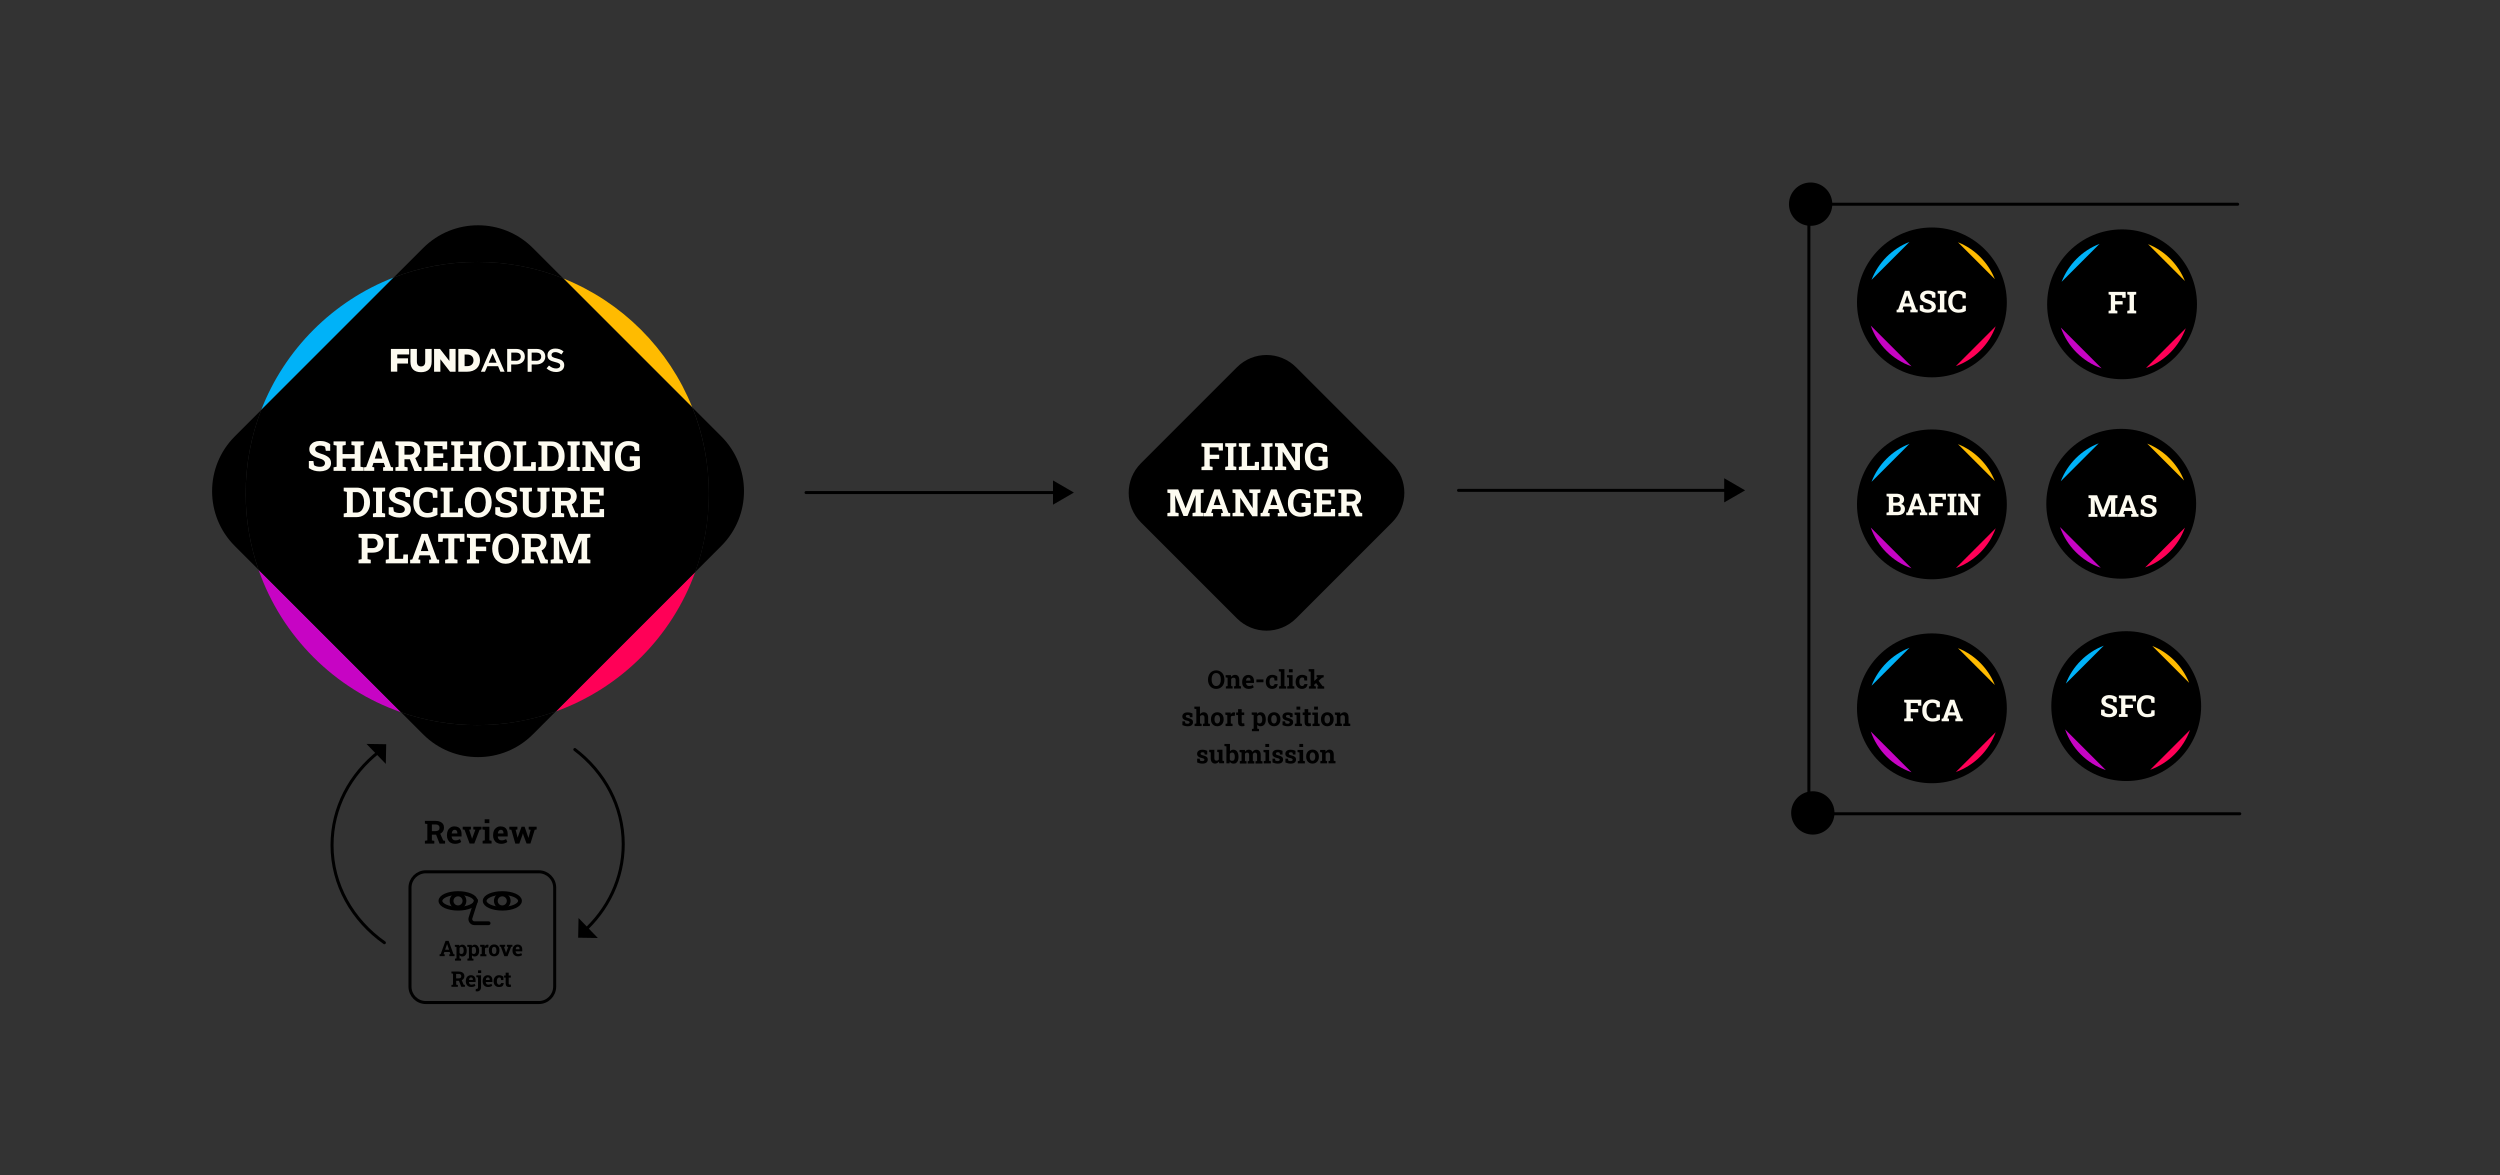 <?xml version="1.0" encoding="utf-8"?>
<!-- Generator: Adobe Illustrator 27.8.0, SVG Export Plug-In . SVG Version: 6.00 Build 0)  -->
<svg version="1.1" id="Layer_1" xmlns="http://www.w3.org/2000/svg" xmlns:xlink="http://www.w3.org/1999/xlink" x="0px" y="0px"
	 viewBox="0 0 3300.1 1551.4" style="enable-background:new 0 0 3300.1 1551.4;" xml:space="preserve">
<rect x="0" y="0" width="3300.1" height="1551.4" fill="#333333" stroke="none"/>
<style type="text/css">
	.st0{fill:none;stroke:#000000;stroke-width:4;stroke-linecap:round;stroke-miterlimit:10;}
	.st1{fill:none;}
	.st2{fill:#FDFBF0;}
	.st3{fill:#00B2F8;}
	.st4{fill:#C704C4;}
	.st5{fill:#FFBB00;}
	.st6{fill:#FF0057;}
	.st7{fill:none;stroke:#FF0057;stroke-width:13;stroke-linecap:round;stroke-miterlimit:10;}
	.st8{fill:none;stroke:#000000;stroke-width:5;stroke-linecap:round;stroke-miterlimit:10;}
	.st9{fill:none;stroke:#000000;stroke-width:4;stroke-miterlimit:10;}
</style>
<polyline class="st0" points="2953.8,269.6 2387.8,269.6 2387.8,1075.6 "/>
<g>
	<circle cx="2550.2" cy="665.8" r="98.9"/>
	<g>
		<rect x="2471.3" y="649.6" class="st1" width="161.6" height="43.5"/>
		<path class="st2" d="M2490.3,680.1v-3.4l3-0.6v-20.4l-3-0.6v-3.4h3h9.6c3.3,0,6,0.7,7.8,2c1.9,1.3,2.8,3.2,2.8,5.8
			c0,1.3-0.3,2.5-1,3.5c-0.7,1-1.7,1.8-3,2.3c1.1,0.2,2.1,0.7,2.8,1.3s1.3,1.4,1.7,2.3c0.4,0.9,0.6,1.9,0.6,2.9
			c0,2.7-0.9,4.8-2.7,6.2c-1.8,1.4-4.3,2.1-7.6,2.1H2490.3z M2499.1,663.5h4.1c1.5,0,2.7-0.3,3.5-0.9s1.2-1.5,1.2-2.7
			c0-1.3-0.4-2.3-1.2-2.9c-0.8-0.6-2.1-0.9-3.7-0.9h-3.9V663.5z M2499.1,675.7h5.3c1.5,0,2.7-0.3,3.5-1c0.8-0.7,1.2-1.6,1.2-2.9
			c0-0.9-0.2-1.7-0.4-2.4c-0.3-0.6-0.8-1.1-1.4-1.4c-0.6-0.3-1.4-0.5-2.4-0.5h-5.7V675.7z"/>
		<path class="st2" d="M2516.3,680.1v-3.4l2-0.3l9-24.7h5.8l9,24.7l2,0.3v3.4h-9.7v-3.4l2-0.4l-1.2-3.9h-10l-1.2,3.9l2,0.4v3.4
			H2516.3z M2526.6,668.2h7.3l-3.3-9.7l-0.3-0.9h-0.1l-0.3,0.9L2526.6,668.2z"/>
		<path class="st2" d="M2546.1,680.1v-3.4l3-0.6v-20.4l-3-0.6v-3.4h22.6v7.8h-4.4l-0.3-3.4h-9.3v7.8h10v4.4h-10v7.8l3,0.6v3.4
			H2546.1z"/>
		<path class="st2" d="M2570.8,680.1v-3.4l3-0.6v-20.4l-3-0.6v-3.4h11.8v3.4l-3,0.6v20.4l3,0.6v3.4H2570.8z"/>
		<path class="st2" d="M2584.8,680.1v-3.4l3-0.6v-20.4l-3-0.6v-3.4h3h5.8l12.4,19.7l0.1,0v-15.7l-3.6-0.6v-3.4h8.7h3v3.4l-3,0.6
			v24.4h-5.5l-12.7-19.5l-0.1,0v15.5l3.7,0.6v3.4H2584.8z"/>
	</g>
	<g>
		<g>
			<path class="st3" d="M2470.5,636l50.1-50.1C2497.6,594.8,2479.4,613.1,2470.5,636z"/>
			<path class="st4" d="M2523.3,750.2l-53.8-53.8C2478.2,721.5,2498.2,741.4,2523.3,750.2z"/>
			<path class="st5" d="M2584.6,586.3l48.7,48.7C2624.4,612.9,2606.8,595.2,2584.6,586.3z"/>
			<path class="st6" d="M2634.4,697.3l-52.6,52.6C2606.2,741.1,2625.6,721.7,2634.4,697.3z"/>
		</g>
		<path class="st7" d="M2566.7,757"/>
	</g>
</g>
<line class="st0" x1="2390.6" y1="1074.2" x2="2956.6" y2="1074.2"/>
<g>
	<circle cx="2550.2" cy="935" r="98.9"/>
	<g>
		<rect x="2471.3" y="921.7" class="st1" width="161.6" height="58"/>
		<path class="st2" d="M2513.6,952.1v-3.4l3-0.6v-20.4l-3-0.6v-3.4h22.6v7.8h-4.4l-0.3-3.4h-9.3v7.8h10v4.4h-10v7.8l3,0.6v3.4
			H2513.6z"/>
		<path class="st2" d="M2551.1,952.5c-2.8,0-5.2-0.6-7.2-1.7c-2-1.2-3.6-2.8-4.7-4.9c-1.1-2.1-1.7-4.6-1.7-7.5v-1
			c0-2.8,0.5-5.2,1.6-7.3s2.6-3.8,4.6-5s4.4-1.8,7.1-1.8c1.9,0,3.7,0.3,5.4,0.8c1.7,0.5,3.2,1.4,4.5,2.5v6.9h-4.2l-0.6-4.3
			c-0.4-0.3-0.9-0.6-1.4-0.8c-0.5-0.2-1.1-0.4-1.7-0.5c-0.6-0.1-1.2-0.2-1.9-0.2c-1.6,0-3,0.4-4.2,1.2c-1.2,0.8-2,1.9-2.7,3.4
			c-0.6,1.5-0.9,3.2-0.9,5.2v1c0,2,0.3,3.7,1,5.2c0.7,1.5,1.6,2.6,2.8,3.4c1.2,0.8,2.6,1.2,4.3,1.2c0.8,0,1.6-0.1,2.5-0.3
			c0.8-0.2,1.6-0.4,2.3-0.7l0.6-4h4.2v6.8c-1.1,0.7-2.5,1.3-4.1,1.8C2554.9,952.3,2553.1,952.5,2551.1,952.5z"/>
		<path class="st2" d="M2563,952.1v-3.4l2-0.3l9-24.7h5.8l9,24.7l2,0.3v3.4h-9.7v-3.4l2-0.4l-1.2-3.9h-10l-1.2,3.9l2,0.4v3.4H2563z
			 M2573.3,940.3h7.3l-3.3-9.7l-0.3-0.9h-0.1l-0.3,0.9L2573.3,940.3z"/>
	</g>
	<g>
		<g>
			<path class="st3" d="M2470.5,905.2l50.1-50.1C2497.6,864.1,2479.4,882.3,2470.5,905.2z"/>
			<path class="st4" d="M2523.3,1019.4l-53.8-53.8C2478.2,990.7,2498.2,1010.7,2523.3,1019.4z"/>
			<path class="st5" d="M2584.6,855.6l48.7,48.7C2624.4,882.1,2606.8,864.4,2584.6,855.6z"/>
			<path class="st6" d="M2634.4,966.5l-52.6,52.6C2606.2,1010.3,2625.6,990.9,2634.4,966.5z"/>
		</g>
		<path class="st7" d="M2566.7,1046.2"/>
	</g>
</g>
<g>
	<circle cx="2801.2" cy="401.7" r="98.9"/>
	<g>
		<rect x="2720.8" y="383.2" class="st1" width="161.6" height="48"/>
		<path class="st2" d="M2783.4,413.7v-3.4l3-0.6v-20.4l-3-0.6v-3.4h22.6v7.8h-4.4l-0.3-3.4h-9.3v7.8h10v4.4h-10v7.8l3,0.6v3.4
			H2783.4z"/>
		<path class="st2" d="M2808.1,413.7v-3.4l3-0.6v-20.4l-3-0.6v-3.4h11.8v3.4l-3,0.6v20.4l3,0.6v3.4H2808.1z"/>
	</g>
	<g>
		<g>
			<path class="st3" d="M2721.4,372l50.1-50.1C2748.5,330.8,2730.3,349.1,2721.4,372z"/>
			<path class="st4" d="M2774.2,486.2l-53.8-53.8C2729.2,457.5,2749.1,477.4,2774.2,486.2z"/>
			<path class="st5" d="M2835.5,322.3l48.7,48.7C2875.4,348.9,2857.7,331.2,2835.5,322.3z"/>
			<path class="st6" d="M2885.3,433.3l-52.6,52.6C2857.1,477.1,2876.5,457.7,2885.3,433.3z"/>
		</g>
		<path class="st7" d="M2817.6,513"/>
	</g>
</g>
<g>
	<circle cx="2800.1" cy="665" r="98.9"/>
	<g>
		<rect x="2721.2" y="651.7" class="st1" width="161.6" height="39.9"/>
		<path class="st2" d="M2756.9,682.2v-3.4l3-0.6v-20.4l-3-0.6v-3.4h3h8.4l7.8,19.8h0.1l7.5-19.8h11.5v3.4l-3,0.6v20.4l3,0.6v3.4
			h-11.8v-3.4l3.2-0.6v-5.4l0.1-12.8l-0.1,0l-8.5,21.9h-4.3l-8.7-21.7l-0.1,0l0.3,12.1v6l3.4,0.6v3.4H2756.9z"/>
		<path class="st2" d="M2795.1,682.2v-3.4l2-0.3l9-24.7h5.8l9,24.7l2,0.3v3.4h-9.7v-3.4l2-0.4l-1.2-3.9h-10l-1.2,3.9l2,0.4v3.4
			H2795.1z M2805.4,670.3h7.3l-3.3-9.7l-0.3-0.9h-0.1l-0.3,0.9L2805.4,670.3z"/>
		<path class="st2" d="M2836.5,682.6c-2.1,0-4-0.2-5.7-0.7s-3.4-1.3-5.1-2.4v-6.9h4.4l0.6,4c0.6,0.5,1.4,0.9,2.4,1.2
			c1,0.3,2.1,0.5,3.4,0.5c1,0,1.9-0.1,2.6-0.4c0.7-0.3,1.2-0.7,1.6-1.2s0.6-1.1,0.6-1.9c0-0.7-0.2-1.3-0.5-1.8s-0.9-1-1.6-1.4
			c-0.8-0.4-1.8-0.9-3.1-1.3c-2.3-0.7-4.1-1.4-5.6-2.2c-1.5-0.8-2.6-1.7-3.3-2.8c-0.7-1.1-1.1-2.4-1.1-4c0-1.5,0.4-2.9,1.3-4.1
			c0.9-1.2,2-2.1,3.5-2.8c1.5-0.7,3.3-1,5.2-1.1c2.2,0,4.1,0.2,5.8,0.8c1.7,0.5,3.1,1.3,4.4,2.3v6.4h-4.3l-0.7-3.9
			c-0.5-0.3-1.2-0.6-2-0.8s-1.8-0.4-2.9-0.4c-0.9,0-1.7,0.1-2.4,0.4c-0.7,0.3-1.2,0.7-1.7,1.2c-0.4,0.5-0.6,1.2-0.6,1.9
			c0,0.6,0.2,1.2,0.5,1.7c0.4,0.5,0.9,0.9,1.8,1.3c0.8,0.4,2,0.9,3.4,1.4c3.1,0.9,5.5,2,7.1,3.5c1.6,1.4,2.4,3.3,2.4,5.6
			c0,1.6-0.4,3-1.3,4.2c-0.9,1.2-2.1,2.1-3.7,2.7C2840.4,682.3,2838.6,682.6,2836.5,682.6z"/>
	</g>
	<g>
		<g>
			<path class="st3" d="M2720.3,635.3l50.1-50.1C2747.4,594.1,2729.2,612.4,2720.3,635.3z"/>
			<path class="st4" d="M2773.1,749.5l-53.8-53.8C2728.1,720.8,2748,740.7,2773.1,749.5z"/>
			<path class="st5" d="M2834.4,585.6l48.7,48.7C2874.3,612.2,2856.6,594.5,2834.4,585.6z"/>
			<path class="st6" d="M2884.2,696.5l-52.6,52.6C2856,740.4,2875.4,721,2884.2,696.5z"/>
		</g>
		<path class="st7" d="M2816.5,776.2"/>
	</g>
</g>
<g>
	<g>
		<path class="st3" d="M344.8,541.2l174.9-174.9C439.6,397.3,375.8,461.1,344.8,541.2z"/>
		<path class="st4" d="M529.4,940.2L341.3,752.1C371.9,840,441.5,909.6,529.4,940.2z"/>
		<path class="st5" d="M743.6,367.6l170.3,170.3C882.9,460.4,821.1,398.6,743.6,367.6z"/>
		<path class="st6" d="M917.7,755.2L733.8,939.1C819.1,908.3,886.9,840.6,917.7,755.2z"/>
		<path d="M344.8,541.2l-34.9,34.9c-39.9,39.9-39.9,104.7,0,144.6l31.4,31.4c-11-31.5-17-65.4-17-100.6
			C324.3,612.6,331.6,575.4,344.8,541.2z"/>
		<path d="M952.2,576.1l-38.3-38.3c14.1,35.1,21.8,73.5,21.8,113.6c0,36.4-6.4,71.4-18.1,103.8l34.5-34.5
			C992.1,680.8,992.1,616,952.2,576.1z"/>
		<path d="M743.6,367.6l-40.3-40.3c-39.9-39.9-104.7-39.9-144.6,0l-39,39C554,353,591.1,345.8,630,345.8
			C670.2,345.8,708.5,353.5,743.6,367.6z"/>
		<path d="M529.4,940.2l29.3,29.3c39.9,39.9,104.7,39.9,144.6,0l30.4-30.4c-32.4,11.7-67.3,18.1-103.8,18.1
			C594.8,957.2,560.9,951.2,529.4,940.2z"/>
		<path d="M913.9,537.9L743.6,367.6c-35.1-14.1-73.5-21.8-113.6-21.8c-38.9,0-76.1,7.3-110.3,20.5L344.8,541.2
			c-13.2,34.2-20.5,71.4-20.5,110.3c0,35.3,6,69.1,17,100.6l188.1,188.1c31.5,11,65.4,17,100.6,17c36.4,0,71.4-6.4,103.8-18.1
			l183.9-183.9c11.7-32.4,18.1-67.3,18.1-103.8C935.7,611.3,928,573,913.9,537.9z"/>
	</g>
	<path class="st7" d="M680.9,964"/>
	<g>
		<g>
			<g>
				<path class="st2" d="M422.4,622.2c-2.9,0-5.5-0.3-7.8-1s-4.7-1.8-6.9-3.3v-9.4h6l0.8,5.5c0.8,0.7,1.9,1.2,3.3,1.6
					c1.4,0.4,2.9,0.6,4.6,0.6c1.4,0,2.6-0.2,3.6-0.6c1-0.4,1.7-0.9,2.2-1.7s0.8-1.6,0.8-2.5c0-0.9-0.2-1.7-0.7-2.5
					c-0.5-0.7-1.2-1.4-2.2-2c-1-0.6-2.5-1.2-4.2-1.7c-3.1-0.9-5.6-1.9-7.6-3c-2-1.1-3.5-2.4-4.5-3.9s-1.5-3.3-1.5-5.4
					c0-2.1,0.6-4,1.7-5.6c1.2-1.6,2.8-2.9,4.8-3.8c2.1-0.9,4.4-1.4,7.2-1.4c3,0,5.6,0.3,7.9,1.1c2.3,0.7,4.3,1.8,6,3.1v8.8h-5.8
					l-1-5.3c-0.7-0.4-1.6-0.8-2.7-1.1c-1.1-0.3-2.5-0.5-3.9-0.5c-1.2,0-2.3,0.2-3.3,0.6c-1,0.4-1.7,0.9-2.3,1.6
					c-0.6,0.7-0.8,1.6-0.8,2.6c0,0.9,0.2,1.6,0.7,2.3c0.5,0.7,1.3,1.3,2.4,1.8c1.1,0.6,2.7,1.2,4.7,1.9c4.3,1.2,7.5,2.8,9.8,4.7
					s3.3,4.5,3.3,7.7c0,2.2-0.6,4.1-1.8,5.7c-1.2,1.6-2.9,2.9-5,3.7C427.8,621.7,425.2,622.2,422.4,622.2z"/>
				<path class="st2" d="M440.3,621.6v-4.7l4.1-0.8v-27.9l-4.1-0.8v-4.7h16.1v4.7l-4.2,0.8v11.2h15.9v-11.2l-4.2-0.8v-4.7h4.2h7.8
					h4.2v4.7l-4.2,0.8v27.9l4.2,0.8v4.7H464v-4.7l4.2-0.8v-10.7h-15.9v10.7l4.2,0.8v4.7H440.3z"/>
				<path class="st2" d="M480.6,621.6v-4.7l2.8-0.4l12.4-33.8h8l12.3,33.8l2.8,0.4v4.7h-13.2v-4.7l2.7-0.5l-1.7-5.3h-13.7l-1.7,5.3
					l2.7,0.5v4.7H480.6z M494.7,605.4h10l-4.5-13.3l-0.4-1.2h-0.2l-0.4,1.3L494.7,605.4z"/>
				<path class="st2" d="M522,621.6v-4.7l4.1-0.8v-27.9l-4.1-0.8v-4.7h18.4c3,0,5.6,0.5,7.7,1.4c2.1,0.9,3.8,2.3,4.9,4
					c1.1,1.7,1.7,3.8,1.7,6.2c0,2.3-0.6,4.3-1.7,6.1c-1.1,1.8-2.7,3.2-4.8,4.2c-2,1-4.4,1.6-7,1.6h-7.3v9.9l4.2,0.8v4.7H522z
					 M533.9,600.2h6.4c2.2,0,3.9-0.5,5-1.4c1.1-1,1.7-2.3,1.7-4.2c0-1.8-0.6-3.2-1.7-4.3s-2.7-1.6-4.9-1.6h-6.5V600.2z M547,621.6
					l-6.5-16.8l7-1.7l5.7,13.1l3.3,0.8v4.7H547z"/>
				<path class="st2" d="M560.1,621.6v-4.7l4.1-0.8v-27.9l-4.1-0.8v-4.7h30.2v10.5h-6l-0.3-4.5H572v9.8h13.2v6H572v11.1h12.5
					l0.3-4.6h5.9v10.6H560.1z"/>
				<path class="st2" d="M595.6,621.6v-4.7l4.1-0.8v-27.9l-4.1-0.8v-4.7h16.1v4.7l-4.2,0.8v11.2h15.9v-11.2l-4.2-0.8v-4.7h4.2h7.8
					h4.2v4.7l-4.2,0.8v27.9l4.2,0.8v4.7h-16.1v-4.7l4.2-0.8v-10.7h-15.9v10.7l4.2,0.8v4.7H595.6z"/>
				<path class="st2" d="M656.6,622.2c-2.6,0-5-0.5-7.2-1.5c-2.2-1-4-2.4-5.6-4.1c-1.6-1.8-2.8-3.9-3.6-6.2c-0.8-2.4-1.3-5-1.3-7.9
					v-0.6c0-2.8,0.4-5.4,1.3-7.8c0.8-2.4,2-4.5,3.6-6.3c1.5-1.8,3.4-3.2,5.6-4.1c2.2-1,4.5-1.5,7.2-1.5c2.6,0,5,0.5,7.2,1.5
					c2.2,1,4,2.4,5.6,4.1c1.6,1.8,2.8,3.9,3.6,6.3c0.8,2.4,1.3,5,1.3,7.8v0.6c0,2.8-0.4,5.5-1.3,7.9c-0.8,2.4-2.1,4.5-3.6,6.2
					c-1.6,1.8-3.4,3.1-5.6,4.1C661.7,621.7,659.3,622.2,656.6,622.2z M656.6,616.1c2.2,0,4-0.6,5.5-1.7c1.5-1.1,2.6-2.7,3.3-4.8
					s1.1-4.4,1.1-7.2v-0.6c0-2.7-0.4-5-1.1-7.1c-0.7-2-1.9-3.6-3.3-4.8c-1.5-1.1-3.3-1.7-5.5-1.7c-2.2,0-4,0.6-5.4,1.7
					c-1.4,1.1-2.5,2.7-3.2,4.7c-0.7,2-1.1,4.4-1.1,7.1v0.6c0,2.7,0.4,5.1,1.1,7.2s1.8,3.6,3.3,4.8
					C652.7,615.5,654.5,616.1,656.6,616.1z"/>
				<path class="st2" d="M678,621.6v-4.7l4.1-0.8v-27.9l-4.1-0.8v-4.7h4.1h7.8h4.7v4.7l-4.7,0.8v27.4h11l0.4-5.7h6v11.7H678z"/>
				<path class="st2" d="M710.6,621.6v-4.7l4.2-0.9v-27.7l-4.2-0.9v-4.7h4.2h12.9c3.5,0,6.5,0.8,9.2,2.4c2.7,1.6,4.7,3.9,6.2,6.8
					c1.5,2.9,2.2,6.2,2.2,9.9v0.7c0,3.7-0.7,7-2.2,9.8c-1.5,2.9-3.5,5.1-6.2,6.8c-2.6,1.6-5.7,2.5-9.2,2.5H710.6z M722.5,615.6h4.8
					c2.2,0,4-0.6,5.5-1.7c1.5-1.1,2.6-2.7,3.4-4.7s1.2-4.2,1.2-6.8v-0.7c0-2.6-0.4-4.8-1.2-6.8s-1.9-3.5-3.4-4.6
					c-1.5-1.1-3.3-1.7-5.5-1.7h-4.8V615.6z"/>
				<path class="st2" d="M749.2,621.6v-4.7l4.1-0.8v-27.9l-4.1-0.8v-4.7h16.1v4.7l-4.1,0.8v27.9l4.1,0.8v4.7H749.2z"/>
				<path class="st2" d="M768.8,621.6v-4.7l4.1-0.8v-27.9l-4.1-0.8v-4.7h4.1h7.9l16.9,27l0.2,0v-21.4l-5-0.8v-4.7h11.9h4.2v4.7
					l-4.2,0.8v33.4h-7.5l-17.3-26.7l-0.2,0v21.2l5,0.8v4.7H768.8z"/>
				<path class="st2" d="M830.2,622.2c-3.9,0-7.2-0.8-9.9-2.4c-2.7-1.6-4.8-3.8-6.3-6.7c-1.5-2.8-2.2-6.1-2.2-9.9v-1.3
					c0-3.9,0.7-7.3,2.2-10.3c1.4-3,3.5-5.3,6.1-6.9c2.6-1.7,5.8-2.5,9.4-2.5c2.8,0,5.4,0.4,7.9,1.1c2.5,0.8,4.6,1.9,6.4,3.4v8.6
					h-5.8l-1.1-5.2c-0.7-0.6-1.6-1.1-2.8-1.5c-1.2-0.4-2.5-0.5-4-0.5c-2.2,0-4,0.6-5.6,1.7c-1.6,1.1-2.8,2.7-3.6,4.8
					c-0.8,2-1.3,4.4-1.3,7.1v1.4c0,2.6,0.4,4.9,1.2,6.9c0.8,1.9,2,3.5,3.6,4.5c1.6,1.1,3.6,1.6,5.9,1.6c1.4,0,2.6-0.1,3.8-0.4
					c1.1-0.3,2.1-0.6,2.8-0.9v-6.6l-5.6-0.4v-5.5h13.4v15.7c-1.7,1.2-3.8,2.2-6.2,3C836.3,621.8,833.4,622.2,830.2,622.2z"/>
				<path class="st2" d="M453.7,682.6v-4.7l4.2-0.9v-27.7l-4.2-0.9v-4.7h4.2h12.9c3.5,0,6.5,0.8,9.2,2.4c2.7,1.6,4.7,3.9,6.2,6.8
					c1.5,2.9,2.2,6.2,2.2,9.9v0.7c0,3.7-0.7,7-2.2,9.8c-1.5,2.9-3.5,5.1-6.2,6.8c-2.6,1.6-5.7,2.5-9.2,2.5H453.7z M465.7,676.6h4.8
					c2.2,0,4-0.6,5.5-1.7c1.5-1.1,2.6-2.7,3.4-4.7s1.2-4.2,1.2-6.8v-0.7c0-2.6-0.4-4.8-1.2-6.8s-1.9-3.5-3.4-4.6
					c-1.5-1.1-3.3-1.7-5.5-1.7h-4.8V676.6z"/>
				<path class="st2" d="M492.3,682.6v-4.7l4.1-0.8v-27.9l-4.1-0.8v-4.7h16.1v4.7l-4.1,0.8v27.9l4.1,0.8v4.7H492.3z"/>
				<path class="st2" d="M527.8,683.2c-2.9,0-5.5-0.3-7.8-1s-4.7-1.8-6.9-3.3v-9.4h6l0.8,5.5c0.8,0.7,1.9,1.2,3.3,1.6
					c1.4,0.4,2.9,0.6,4.6,0.6c1.4,0,2.6-0.2,3.6-0.6c1-0.4,1.7-0.9,2.2-1.7s0.8-1.6,0.8-2.5c0-0.9-0.2-1.7-0.7-2.5
					c-0.5-0.7-1.2-1.4-2.2-2c-1-0.6-2.5-1.2-4.2-1.7c-3.1-0.9-5.6-1.9-7.6-3c-2-1.1-3.5-2.4-4.5-3.9s-1.5-3.3-1.5-5.4
					c0-2.1,0.6-4,1.7-5.6c1.2-1.6,2.8-2.9,4.8-3.8c2.1-0.9,4.4-1.4,7.2-1.4c3,0,5.6,0.3,7.9,1.1c2.3,0.7,4.3,1.8,6,3.1v8.8h-5.8
					l-1-5.3c-0.7-0.4-1.6-0.8-2.7-1.1c-1.1-0.3-2.5-0.5-3.9-0.5c-1.2,0-2.3,0.2-3.3,0.6c-1,0.4-1.7,0.9-2.3,1.6
					c-0.6,0.7-0.8,1.6-0.8,2.6c0,0.9,0.2,1.6,0.7,2.3c0.5,0.7,1.3,1.3,2.4,1.8c1.1,0.6,2.7,1.2,4.7,1.9c4.3,1.2,7.5,2.8,9.8,4.7
					s3.3,4.5,3.3,7.7c0,2.2-0.6,4.1-1.8,5.7c-1.2,1.6-2.9,2.9-5,3.7C533.2,682.7,530.7,683.2,527.8,683.2z"/>
				<path class="st2" d="M564.3,683.2c-3.8,0-7.1-0.8-9.9-2.4c-2.8-1.6-5-3.8-6.5-6.7s-2.3-6.3-2.3-10.3v-1.3c0-3.8,0.7-7.1,2.2-10
					c1.5-2.9,3.6-5.2,6.3-6.8c2.7-1.7,6-2.5,9.7-2.5c2.6,0,5.1,0.4,7.4,1.1c2.3,0.7,4.4,1.9,6.2,3.4v9.4h-5.8l-0.8-5.9
					c-0.6-0.4-1.2-0.8-1.9-1.1s-1.4-0.5-2.3-0.7c-0.8-0.2-1.7-0.2-2.6-0.2c-2.2,0-4.1,0.5-5.7,1.6c-1.6,1.1-2.8,2.6-3.6,4.6
					c-0.8,2-1.3,4.3-1.3,7.1v1.4c0,2.7,0.4,5.1,1.3,7.1c0.9,2,2.2,3.5,3.8,4.6c1.6,1.1,3.6,1.6,5.8,1.6c1.1,0,2.2-0.1,3.4-0.4
					c1.1-0.3,2.2-0.6,3.1-1l0.8-5.5h5.8v9.3c-1.5,1-3.4,1.8-5.7,2.5C569.5,682.8,567,683.2,564.3,683.2z"/>
				<path class="st2" d="M581.6,682.6v-4.7l4.1-0.8v-27.9l-4.1-0.8v-4.7h4.1h7.8h4.7v4.7l-4.7,0.8v27.4h11l0.4-5.7h6v11.7H581.6z"/>
				<path class="st2" d="M631.3,683.2c-2.6,0-5-0.5-7.2-1.5c-2.2-1-4-2.4-5.6-4.1c-1.6-1.8-2.8-3.9-3.6-6.2c-0.8-2.4-1.3-5-1.3-7.9
					v-0.6c0-2.8,0.4-5.4,1.3-7.8c0.8-2.4,2-4.5,3.6-6.3c1.5-1.8,3.4-3.2,5.6-4.1c2.2-1,4.5-1.5,7.2-1.5c2.6,0,5,0.5,7.2,1.5
					c2.2,1,4,2.4,5.6,4.1c1.6,1.8,2.8,3.9,3.6,6.3c0.8,2.4,1.3,5,1.3,7.8v0.6c0,2.8-0.4,5.5-1.3,7.9c-0.8,2.4-2.1,4.5-3.6,6.2
					c-1.6,1.8-3.4,3.1-5.6,4.1C636.3,682.7,633.9,683.2,631.3,683.2z M631.3,677.1c2.2,0,4-0.6,5.5-1.7c1.5-1.1,2.6-2.7,3.3-4.8
					s1.1-4.4,1.1-7.2v-0.6c0-2.7-0.4-5-1.1-7.1c-0.7-2-1.9-3.6-3.3-4.8c-1.5-1.1-3.3-1.7-5.5-1.7c-2.2,0-4,0.6-5.4,1.7
					c-1.4,1.1-2.5,2.7-3.2,4.7c-0.7,2-1.1,4.4-1.1,7.1v0.6c0,2.7,0.4,5.1,1.1,7.2s1.8,3.6,3.3,4.8
					C627.3,676.5,629.1,677.1,631.3,677.1z"/>
				<path class="st2" d="M668.5,683.2c-2.9,0-5.5-0.3-7.8-1s-4.7-1.8-6.9-3.3v-9.4h6l0.8,5.5c0.8,0.7,1.9,1.2,3.3,1.6
					c1.4,0.4,2.9,0.6,4.6,0.6c1.4,0,2.6-0.2,3.6-0.6c1-0.4,1.7-0.9,2.2-1.7s0.8-1.6,0.8-2.5c0-0.9-0.2-1.7-0.7-2.5
					c-0.5-0.7-1.2-1.4-2.2-2c-1-0.6-2.5-1.2-4.2-1.7c-3.1-0.9-5.6-1.9-7.6-3c-2-1.1-3.5-2.4-4.5-3.9s-1.5-3.3-1.5-5.4
					c0-2.1,0.6-4,1.7-5.6c1.2-1.6,2.8-2.9,4.8-3.8c2.1-0.9,4.4-1.4,7.2-1.4c3,0,5.6,0.3,7.9,1.1c2.3,0.7,4.3,1.8,6,3.1v8.8H676
					l-1-5.3c-0.7-0.4-1.6-0.8-2.7-1.1c-1.1-0.3-2.5-0.5-3.9-0.5c-1.2,0-2.3,0.2-3.3,0.6c-1,0.4-1.7,0.9-2.3,1.6
					c-0.6,0.7-0.8,1.6-0.8,2.6c0,0.9,0.2,1.6,0.7,2.3c0.5,0.7,1.3,1.3,2.4,1.8c1.1,0.6,2.7,1.2,4.7,1.9c4.3,1.2,7.5,2.8,9.8,4.7
					s3.3,4.5,3.3,7.7c0,2.2-0.6,4.1-1.8,5.7c-1.2,1.6-2.9,2.9-5,3.7C673.9,682.7,671.4,683.2,668.5,683.2z"/>
				<path class="st2" d="M705.7,683.2c-3.1,0-5.8-0.5-8.1-1.6c-2.3-1.1-4.2-2.6-5.5-4.6c-1.3-2-1.9-4.5-1.9-7.4v-20.3l-4.1-0.8v-4.7
					h16.1v4.7l-4.2,0.8v20.3c0,1.7,0.3,3.1,0.9,4.3c0.6,1.1,1.5,2,2.7,2.5s2.5,0.8,4.1,0.8c1.6,0,3-0.3,4.2-0.8
					c1.2-0.6,2.1-1.4,2.7-2.5c0.6-1.1,0.9-2.6,0.9-4.3v-20.3l-4.1-0.8v-4.7h16.1v4.7l-4.2,0.8v20.3c0,2.9-0.7,5.4-2,7.4
					c-1.3,2-3.1,3.6-5.5,4.6C711.6,682.6,708.8,683.2,705.7,683.2z"/>
				<path class="st2" d="M728.6,682.6v-4.7l4.1-0.8v-27.9l-4.1-0.8v-4.7H747c3,0,5.6,0.5,7.7,1.4c2.1,0.9,3.8,2.3,4.9,4
					c1.1,1.7,1.7,3.8,1.7,6.2c0,2.3-0.6,4.3-1.7,6.1c-1.1,1.8-2.7,3.2-4.8,4.2c-2,1-4.4,1.6-7,1.6h-7.3v9.9l4.2,0.8v4.7H728.6z
					 M740.5,661.2h6.4c2.2,0,3.9-0.5,5-1.4c1.1-1,1.7-2.3,1.7-4.2c0-1.8-0.6-3.2-1.7-4.3s-2.7-1.6-4.9-1.6h-6.5V661.2z M753.6,682.6
					l-6.5-16.8l7-1.7l5.7,13.1l3.3,0.8v4.7H753.6z"/>
				<path class="st2" d="M766.7,682.6v-4.7l4.1-0.8v-27.9l-4.1-0.8v-4.7h30.2v10.5h-6l-0.3-4.5h-11.9v9.8h13.2v6h-13.2v11.1h12.5
					l0.3-4.6h5.9v10.6H766.7z"/>
				<path class="st2" d="M473.3,743.6v-4.7l4.1-0.8v-27.9l-4.1-0.8v-4.7h4.1h14.4c3,0,5.5,0.5,7.7,1.6s3.8,2.5,5,4.4
					c1.2,1.9,1.7,4,1.7,6.5c0,2.5-0.6,4.6-1.7,6.5c-1.2,1.9-2.8,3.3-5,4.3s-4.7,1.5-7.7,1.5h-6.6v8.6l4.2,0.8v4.7H473.3z
					 M485.2,723.5h6.6c2.2,0,3.8-0.6,4.9-1.8c1.1-1.2,1.7-2.7,1.7-4.5c0-1.9-0.6-3.4-1.7-4.6c-1.1-1.2-2.8-1.8-4.9-1.8h-6.6V723.5z"
					/>
				<path class="st2" d="M509.2,743.6v-4.7l4.1-0.8v-27.9l-4.1-0.8v-4.7h4.1h7.8h4.7v4.7l-4.7,0.8v27.4h11l0.4-5.7h6v11.7H509.2z"/>
				<path class="st2" d="M541.4,743.6v-4.7l2.8-0.4l12.4-33.8h8l12.3,33.8l2.8,0.4v4.7h-13.2v-4.7l2.7-0.5l-1.7-5.3h-13.7l-1.7,5.3
					l2.7,0.5v4.7H541.4z M555.5,727.4h10l-4.5-13.3l-0.4-1.2h-0.2l-0.4,1.3L555.5,727.4z"/>
				<path class="st2" d="M587.6,743.6v-4.7l4.2-0.8v-27.4h-7.1l-0.4,4.6h-5.9v-10.7h34.7v10.7h-5.9l-0.4-4.6h-7.1v27.4l4.2,0.8v4.7
					H587.6z"/>
				<path class="st2" d="M616.3,743.6v-4.7l4.1-0.8v-27.9l-4.1-0.8v-4.7h30.9v10.7h-6l-0.3-4.6h-12.7v10.7h13.6v6h-13.6v10.7
					l4.2,0.8v4.7H616.3z"/>
				<path class="st2" d="M667.4,744.2c-2.6,0-5-0.5-7.2-1.5c-2.2-1-4-2.4-5.6-4.1c-1.6-1.8-2.8-3.9-3.6-6.2c-0.8-2.4-1.3-5-1.3-7.9
					v-0.6c0-2.8,0.4-5.4,1.3-7.8c0.8-2.4,2-4.5,3.6-6.3c1.5-1.8,3.4-3.2,5.6-4.1c2.2-1,4.5-1.5,7.2-1.5c2.6,0,5,0.5,7.2,1.5
					c2.2,1,4,2.4,5.6,4.1c1.6,1.8,2.8,3.9,3.6,6.3c0.8,2.4,1.3,5,1.3,7.8v0.6c0,2.8-0.4,5.5-1.3,7.9c-0.8,2.4-2.1,4.5-3.6,6.2
					c-1.6,1.8-3.4,3.1-5.6,4.1C672.4,743.7,670,744.2,667.4,744.2z M667.4,738.1c2.2,0,4-0.6,5.5-1.7c1.5-1.1,2.6-2.7,3.3-4.8
					s1.1-4.4,1.1-7.2v-0.6c0-2.7-0.4-5-1.1-7.1c-0.7-2-1.9-3.6-3.3-4.8c-1.5-1.1-3.3-1.7-5.5-1.7c-2.2,0-4,0.6-5.4,1.7
					c-1.4,1.1-2.5,2.7-3.2,4.7c-0.7,2-1.1,4.4-1.1,7.1v0.6c0,2.7,0.4,5.1,1.1,7.2s1.8,3.6,3.3,4.8
					C663.4,737.5,665.2,738.1,667.4,738.1z"/>
				<path class="st2" d="M688.7,743.6v-4.7l4.1-0.8v-27.9l-4.1-0.8v-4.7h18.4c3,0,5.6,0.5,7.7,1.4c2.1,0.9,3.8,2.3,4.9,4
					c1.1,1.7,1.7,3.8,1.7,6.2c0,2.3-0.6,4.3-1.7,6.1c-1.1,1.8-2.7,3.2-4.8,4.2c-2,1-4.4,1.6-7,1.6h-7.3v9.9l4.2,0.8v4.7H688.7z
					 M700.7,722.2h6.4c2.2,0,3.9-0.5,5-1.4c1.1-1,1.7-2.3,1.7-4.2c0-1.8-0.6-3.2-1.7-4.3s-2.7-1.6-4.9-1.6h-6.5V722.2z M713.7,743.6
					l-6.5-16.8l7-1.7l5.7,13.1l3.3,0.8v4.7H713.7z"/>
				<path class="st2" d="M726.9,743.6v-4.7l4.1-0.8v-27.9l-4.1-0.8v-4.7h4.1h11.5l10.6,27.1h0.2l10.3-27.1h15.7v4.7l-4.2,0.8v27.9
					l4.2,0.8v4.7h-16.1v-4.7l4.4-0.8v-7.4l0.1-17.5l-0.2,0l-11.6,30H750l-11.9-29.7l-0.2,0l0.5,16.5v8.2l4.6,0.8v4.7H726.9z"/>
			</g>
		</g>
	</g>
	<g>
		<g>
			<path class="st2" d="M516,460.6h24.1v7.3h-15.7v5.1h14.2v6.9h-14.2v10.7H516V460.6z"/>
			<path class="st2" d="M541.8,477.5v-16.9h8.5v16.7c0,4.3,2.2,6.4,5.5,6.4s5.5-2,5.5-6.2v-16.9h8.5v16.7c0,9.7-5.5,14-14.1,14
				S541.8,486.9,541.8,477.5z"/>
			<path class="st2" d="M573,460.6h7.8l12.4,15.9v-15.9h8.2v30.1h-7.3l-12.8-16.5v16.5H573V460.6z"/>
			<path class="st2" d="M605,460.6h11.6c10.7,0,17,6.2,17,14.9v0.1c0,8.7-6.3,15.1-17.1,15.1H605V460.6z M616.7,483.3
				c5,0,8.3-2.7,8.3-7.6v-0.1c0-4.8-3.3-7.6-8.3-7.6h-3.4v15.3H616.7z"/>
			<path class="st2" d="M648,460.4h4.9l13.2,30.3h-5.6l-3-7.3h-14.2l-3.1,7.3h-5.4L648,460.4z M655.5,478.8l-5.2-12l-5.2,12H655.5z"
				/>
			<path class="st2" d="M669.5,460.6h11.9c7,0,11.4,4,11.4,10.1v0.1c0,6.7-5.4,10.3-12,10.3h-6v9.7h-5.3V460.6z M681,476.3
				c4,0,6.5-2.2,6.5-5.4v-0.1c0-3.5-2.5-5.4-6.5-5.4h-6.1v10.8H681z"/>
			<path class="st2" d="M696.5,460.6h11.9c7,0,11.4,4,11.4,10.1v0.1c0,6.7-5.4,10.3-12,10.3h-6v9.7h-5.3V460.6z M707.9,476.3
				c4,0,6.5-2.2,6.5-5.4v-0.1c0-3.5-2.5-5.4-6.5-5.4h-6.1v10.8H707.9z"/>
			<path class="st2" d="M721.5,486.3l3.2-3.8c2.9,2.5,5.8,3.9,9.5,3.9c3.3,0,5.3-1.5,5.3-3.8v-0.1c0-2.1-1.2-3.3-6.8-4.6
				c-6.4-1.5-10-3.4-10-9v-0.1c0-5.2,4.3-8.7,10.3-8.7c4.4,0,7.9,1.3,10.9,3.8l-2.8,4c-2.7-2-5.4-3.1-8.2-3.1
				c-3.1,0-4.9,1.6-4.9,3.6v0.1c0,2.3,1.4,3.4,7.1,4.7c6.4,1.5,9.7,3.8,9.7,8.8v0.1c0,5.6-4.4,9-10.7,9
				C729.4,491.1,725.1,489.5,721.5,486.3z"/>
		</g>
	</g>
</g>
<path class="st0" d="M507.4,1244.4c-42-29.6-69.1-76.3-69.1-128.7c0-49.5,24-93.7,62-123.5"/>
<polygon points="509.3,1008.4 509.8,982.4 483.8,982 "/>
<g>
	<path class="st0" d="M758.8,989.4c39.1,29.7,63.9,74.7,63.9,125c0,45.5-20.3,86.6-53.1,116"/>
	<polygon points="763.7,1211.8 763.2,1237.8 789.2,1238.2 	"/>
</g>
<g>
	<circle cx="2550.2" cy="399.2" r="98.9"/>
	<g>
		<rect x="2468.8" y="381.9" class="st1" width="161.6" height="50.2"/>
		<path class="st2" d="M2503.6,412.3v-3.4l2-0.3l9-24.7h5.8l9,24.7l2,0.3v3.4h-9.7v-3.4l2-0.4l-1.2-3.9h-10l-1.2,3.9l2,0.4v3.4
			H2503.6z M2513.9,400.5h7.3l-3.3-9.7l-0.3-0.9h-0.1l-0.3,0.9L2513.9,400.5z"/>
		<path class="st2" d="M2545,412.8c-2.1,0-4-0.2-5.7-0.7s-3.4-1.3-5.1-2.4v-6.9h4.4l0.6,4c0.6,0.5,1.4,0.9,2.4,1.2
			c1,0.3,2.1,0.5,3.4,0.5c1,0,1.9-0.1,2.6-0.4c0.7-0.3,1.2-0.7,1.6-1.2s0.6-1.1,0.6-1.9c0-0.7-0.2-1.3-0.5-1.8s-0.9-1-1.6-1.4
			s-1.8-0.9-3.1-1.3c-2.3-0.7-4.1-1.4-5.6-2.2c-1.5-0.8-2.6-1.7-3.3-2.8c-0.7-1.1-1.1-2.4-1.1-4c0-1.5,0.4-2.9,1.3-4.1
			c0.9-1.2,2-2.1,3.5-2.8c1.5-0.7,3.3-1,5.2-1.1c2.2,0,4.1,0.2,5.8,0.8c1.7,0.5,3.1,1.3,4.4,2.3v6.4h-4.3l-0.7-3.9
			c-0.5-0.3-1.2-0.6-2-0.8s-1.8-0.4-2.9-0.4c-0.9,0-1.7,0.1-2.4,0.4c-0.7,0.3-1.2,0.7-1.7,1.2c-0.4,0.5-0.6,1.2-0.6,1.9
			c0,0.6,0.2,1.2,0.5,1.7s0.9,0.9,1.8,1.3c0.8,0.4,2,0.9,3.4,1.4c3.1,0.9,5.5,2,7.1,3.5s2.4,3.3,2.4,5.6c0,1.6-0.4,3-1.3,4.2
			c-0.9,1.2-2.1,2.1-3.7,2.7C2549,412.4,2547.1,412.8,2545,412.8z"/>
		<path class="st2" d="M2557.8,412.3v-3.4l3-0.6v-20.4l-3-0.6v-3.4h11.8v3.4l-3,0.6v20.4l3,0.6v3.4H2557.8z"/>
		<path class="st2" d="M2585.3,412.8c-2.8,0-5.2-0.6-7.2-1.7c-2-1.2-3.6-2.8-4.7-4.9s-1.7-4.6-1.7-7.5v-1c0-2.8,0.5-5.2,1.6-7.3
			s2.6-3.8,4.6-5s4.4-1.8,7.1-1.8c1.9,0,3.7,0.3,5.4,0.8c1.7,0.5,3.2,1.4,4.5,2.5v6.9h-4.2l-0.6-4.3c-0.4-0.3-0.9-0.6-1.4-0.8
			s-1.1-0.4-1.7-0.5c-0.6-0.1-1.2-0.2-1.9-0.2c-1.6,0-3,0.4-4.2,1.2c-1.2,0.8-2,1.9-2.7,3.4c-0.6,1.5-0.9,3.2-0.9,5.2v1
			c0,2,0.3,3.7,1,5.2c0.7,1.5,1.6,2.6,2.8,3.4c1.2,0.8,2.6,1.2,4.3,1.2c0.8,0,1.6-0.1,2.5-0.3c0.8-0.2,1.6-0.4,2.3-0.7l0.6-4h4.2
			v6.8c-1.1,0.7-2.5,1.3-4.1,1.8C2589.1,412.5,2587.3,412.8,2585.3,412.8z"/>
	</g>
	<g>
		<g>
			<path class="st3" d="M2470.5,369.4l50.1-50.1C2497.6,328.3,2479.4,346.5,2470.5,369.4z"/>
			<path class="st4" d="M2523.3,483.6l-53.8-53.8C2478.2,454.9,2498.2,474.9,2523.3,483.6z"/>
			<path class="st5" d="M2584.6,319.8l48.7,48.7C2624.4,346.3,2606.8,328.6,2584.6,319.8z"/>
			<path class="st6" d="M2634.4,430.7l-52.6,52.6C2606.2,474.5,2625.6,455.1,2634.4,430.7z"/>
		</g>
		<path class="st7" d="M2566.7,490.4"/>
	</g>
	<path class="st2" d="M2572.4,330.3"/>
</g>
<g>
	<circle cx="2806.7" cy="932.1" r="98.9"/>
	<g>
		<rect x="2727.8" y="916" class="st1" width="161.6" height="60.8"/>
		<path class="st2" d="M2784.3,946.8c-2.1,0-4-0.2-5.7-0.7s-3.4-1.3-5.1-2.4v-6.9h4.4l0.6,4c0.6,0.5,1.4,0.9,2.4,1.2
			c1,0.3,2.1,0.5,3.4,0.5c1,0,1.9-0.1,2.6-0.4c0.7-0.3,1.2-0.7,1.6-1.2s0.6-1.1,0.6-1.9c0-0.7-0.2-1.3-0.5-1.8s-0.9-1-1.6-1.4
			c-0.8-0.4-1.8-0.9-3.1-1.3c-2.3-0.7-4.1-1.4-5.6-2.2c-1.5-0.8-2.6-1.7-3.3-2.8c-0.7-1.1-1.1-2.4-1.1-4c0-1.5,0.4-2.9,1.3-4.1
			c0.9-1.2,2-2.1,3.5-2.8c1.5-0.7,3.3-1,5.2-1.1c2.2,0,4.1,0.2,5.8,0.8c1.7,0.5,3.1,1.3,4.4,2.3v6.4h-4.3l-0.7-3.9
			c-0.5-0.3-1.2-0.6-2-0.8s-1.8-0.4-2.9-0.4c-0.9,0-1.7,0.1-2.4,0.4c-0.7,0.3-1.2,0.7-1.7,1.2c-0.4,0.5-0.6,1.2-0.6,1.9
			c0,0.6,0.2,1.2,0.5,1.7c0.4,0.5,0.9,0.9,1.8,1.3c0.8,0.4,2,0.9,3.4,1.4c3.1,0.9,5.5,2,7.1,3.5c1.6,1.4,2.4,3.3,2.4,5.6
			c0,1.6-0.4,3-1.3,4.2c-0.9,1.2-2.1,2.1-3.7,2.7C2788.2,946.5,2786.4,946.8,2784.3,946.8z"/>
		<path class="st2" d="M2797,946.4V943l3-0.6V922l-3-0.6V918h22.6v7.8h-4.4l-0.3-3.4h-9.3v7.8h10v4.4h-10v7.8l3,0.6v3.4H2797z"/>
		<path class="st2" d="M2834.5,946.8c-2.8,0-5.2-0.6-7.2-1.7c-2-1.2-3.6-2.8-4.7-4.9c-1.1-2.1-1.7-4.6-1.7-7.5v-1
			c0-2.8,0.5-5.2,1.6-7.3s2.6-3.8,4.6-5s4.4-1.8,7.1-1.8c1.9,0,3.7,0.3,5.4,0.8c1.7,0.5,3.2,1.4,4.5,2.5v6.9h-4.2l-0.6-4.3
			c-0.4-0.3-0.9-0.6-1.4-0.8c-0.5-0.2-1.1-0.4-1.7-0.5c-0.6-0.1-1.2-0.2-1.9-0.2c-1.6,0-3,0.4-4.2,1.2c-1.2,0.8-2,1.9-2.7,3.4
			c-0.6,1.5-0.9,3.2-0.9,5.2v1c0,2,0.3,3.7,1,5.2c0.7,1.5,1.6,2.6,2.8,3.4c1.2,0.8,2.6,1.2,4.3,1.2c0.8,0,1.6-0.1,2.5-0.3
			c0.8-0.2,1.6-0.4,2.3-0.7l0.6-4h4.2v6.8c-1.1,0.7-2.5,1.3-4.1,1.8C2838.3,946.6,2836.5,946.8,2834.5,946.8z"/>
	</g>
	<g>
		<g>
			<path class="st3" d="M2727,902.4l50.1-50.1C2754.1,861.2,2735.8,879.5,2727,902.4z"/>
			<path class="st4" d="M2779.8,1016.6l-53.8-53.8C2734.7,987.9,2754.6,1007.8,2779.8,1016.6z"/>
			<path class="st5" d="M2841.1,852.7l48.7,48.7C2880.9,879.3,2863.3,861.6,2841.1,852.7z"/>
			<path class="st6" d="M2890.9,963.6l-52.6,52.6C2862.7,1007.4,2882.1,988.1,2890.9,963.6z"/>
		</g>
		<path class="st7" d="M2823.1,1023.4"/>
	</g>
</g>
<g>
	<g>
		<line class="st0" x1="1925.3" y1="647.3" x2="2280.7" y2="647.3"/>
		<g>
			<polygon points="2276,663.2 2303.6,647.3 2276,631.3 			"/>
		</g>
	</g>
</g>
<g>
	<g>
		<g>
			<path d="M580.3,1262.1v-2.4l1.4-0.2l6.4-17.5h4.1l6.4,17.5l1.4,0.2v2.4h-6.9v-2.4l1.4-0.2l-0.9-2.8h-7.1l-0.9,2.8l1.4,0.2v2.4
				H580.3z M587.6,1253.7h5.2l-2.4-6.9l-0.2-0.6h-0.1l-0.2,0.7L587.6,1253.7z"/>
			<path d="M600.6,1267.9v-2.4l2-0.4v-15l-2.2-0.4v-2.4h5.9l0.2,1.7c0.4-0.6,1-1.1,1.6-1.5c0.6-0.4,1.4-0.5,2.2-0.5
				c1.2,0,2.2,0.3,3.1,1s1.5,1.6,2,2.8s0.7,2.6,0.7,4.1v0.3c0,1.5-0.2,2.8-0.7,3.9c-0.5,1.1-1.1,2-2,2.6c-0.9,0.6-1.9,0.9-3.1,0.9
				c-0.8,0-1.5-0.1-2.1-0.4s-1.1-0.7-1.6-1.3v4.3l2,0.4v2.4H600.6z M609.1,1259.3c1,0,1.8-0.4,2.3-1.2c0.5-0.8,0.7-1.8,0.7-3.1v-0.3
				c0-1-0.1-1.8-0.3-2.5c-0.2-0.7-0.5-1.3-1-1.7c-0.4-0.4-1-0.6-1.7-0.6c-0.6,0-1,0.1-1.5,0.4c-0.4,0.2-0.8,0.6-1,1.1v6.6
				c0.2,0.4,0.6,0.7,1,1S608.5,1259.3,609.1,1259.3z"/>
			<path d="M617,1267.9v-2.4l2-0.4v-15l-2.2-0.4v-2.4h5.9l0.2,1.7c0.4-0.6,1-1.1,1.6-1.5c0.6-0.4,1.4-0.5,2.2-0.5
				c1.2,0,2.2,0.3,3.1,1s1.5,1.6,2,2.8s0.7,2.6,0.7,4.1v0.3c0,1.5-0.2,2.8-0.7,3.9c-0.5,1.1-1.1,2-2,2.6c-0.9,0.6-1.9,0.9-3.1,0.9
				c-0.8,0-1.5-0.1-2.1-0.4s-1.1-0.7-1.6-1.3v4.3l2,0.4v2.4H617z M625.4,1259.3c1,0,1.8-0.4,2.3-1.2c0.5-0.8,0.7-1.8,0.7-3.1v-0.3
				c0-1-0.1-1.8-0.3-2.5c-0.2-0.7-0.5-1.3-1-1.7c-0.4-0.4-1-0.6-1.7-0.6c-0.6,0-1,0.1-1.5,0.4c-0.4,0.2-0.8,0.6-1,1.1v6.6
				c0.2,0.4,0.6,0.7,1,1S624.9,1259.3,625.4,1259.3z"/>
			<path d="M634,1262.1v-2.4l1.9-0.4v-9.3l-2.1-0.4v-2.4h5.9l0.2,1.9l0,0.3c0.4-0.8,0.8-1.4,1.4-1.8c0.5-0.4,1.2-0.6,2-0.6
				c0.2,0,0.5,0,0.8,0.1c0.3,0,0.5,0.1,0.8,0.2l-0.4,3.7l-2-0.1c-0.6,0-1,0.1-1.4,0.3s-0.7,0.5-0.9,1v7.3l1.9,0.4v2.4H634z"/>
			<path d="M652.3,1262.4c-1.5,0-2.7-0.3-3.8-1c-1.1-0.6-1.9-1.5-2.4-2.7s-0.8-2.5-0.8-4v-0.3c0-1.5,0.3-2.8,0.8-4
				c0.6-1.2,1.4-2.1,2.4-2.7c1.1-0.7,2.3-1,3.8-1c1.5,0,2.8,0.3,3.8,1c1.1,0.7,1.9,1.5,2.4,2.7c0.6,1.1,0.8,2.5,0.8,4v0.3
				c0,1.5-0.3,2.8-0.8,4c-0.6,1.2-1.4,2-2.4,2.7C655,1262.1,653.7,1262.4,652.3,1262.4z M652.3,1259.3c0.7,0,1.3-0.2,1.7-0.6
				s0.8-0.9,1-1.6c0.2-0.7,0.3-1.5,0.3-2.4v-0.3c0-0.9-0.1-1.7-0.3-2.3c-0.2-0.7-0.5-1.2-1-1.6c-0.4-0.4-1-0.6-1.7-0.6
				c-0.7,0-1.3,0.2-1.7,0.6c-0.5,0.4-0.8,0.9-1,1.6c-0.2,0.7-0.3,1.5-0.3,2.3v0.3c0,0.9,0.1,1.7,0.3,2.4s0.5,1.2,1,1.6
				C651,1259.1,651.5,1259.3,652.3,1259.3z"/>
			<path d="M665.7,1262.1l-4.5-12.3l-1.6-0.2v-2.4h7.3v2.4l-1.6,0.3l2.3,6.8l0.3,1.2h0.1l0.4-1.2l2.5-6.8l-1.8-0.3v-2.4h7.3v2.4
				l-1.7,0.3l-4.7,12.3H665.7z"/>
			<path d="M683.7,1262.4c-1.4,0-2.7-0.3-3.8-0.9c-1.1-0.6-1.9-1.5-2.5-2.6c-0.6-1.1-0.9-2.4-0.9-3.8v-0.6c0-1.5,0.3-2.8,0.8-4
				c0.6-1.2,1.3-2.1,2.3-2.7c1-0.7,2.2-1,3.6-1c1.4,0,2.5,0.3,3.4,0.8c0.9,0.5,1.6,1.3,2.1,2.3c0.5,1,0.7,2.2,0.7,3.7v2.2h-8.8
				l0,0.1c0.1,0.7,0.2,1.2,0.5,1.8s0.7,0.9,1.2,1.2s1.1,0.4,1.8,0.4c0.7,0,1.4-0.1,2.1-0.3c0.6-0.2,1.3-0.5,1.9-0.8l1.1,2.5
				c-0.6,0.5-1.4,0.9-2.3,1.2C686,1262.2,684.9,1262.4,683.7,1262.4z M680.8,1253.1h5v-0.4c0-0.6-0.1-1.1-0.2-1.6
				c-0.2-0.4-0.4-0.8-0.8-1s-0.8-0.4-1.4-0.4c-0.5,0-1,0.1-1.4,0.4c-0.4,0.3-0.7,0.7-0.9,1.2S680.8,1252.4,680.8,1253.1
				L680.8,1253.1z"/>
			<path d="M595.9,1302.6v-2.4l2.1-0.4v-14.5l-2.1-0.4v-2.4h9.6c1.6,0,2.9,0.2,4,0.7s2,1.2,2.6,2.1c0.6,0.9,0.9,2,0.9,3.2
				c0,1.2-0.3,2.2-0.9,3.2c-0.6,0.9-1.4,1.7-2.5,2.2c-1.1,0.5-2.3,0.8-3.6,0.8h-3.8v5.1l2.2,0.4v2.4H595.9z M602.1,1291.5h3.3
				c1.2,0,2-0.2,2.6-0.7c0.6-0.5,0.9-1.2,0.9-2.2c0-0.9-0.3-1.7-0.9-2.2c-0.6-0.6-1.4-0.8-2.5-0.8h-3.4V1291.5z M608.9,1302.6
				l-3.4-8.7l3.6-0.9l2.9,6.8l1.7,0.4v2.4H608.9z"/>
			<path d="M622.1,1302.9c-1.4,0-2.7-0.3-3.8-0.9c-1.1-0.6-1.9-1.5-2.5-2.6c-0.6-1.1-0.9-2.4-0.9-3.8v-0.6c0-1.5,0.3-2.8,0.8-4
				c0.6-1.2,1.3-2.1,2.3-2.7c1-0.7,2.2-1,3.6-1c1.4,0,2.5,0.3,3.4,0.8c0.9,0.5,1.6,1.3,2.1,2.3c0.5,1,0.7,2.2,0.7,3.7v2.2h-8.8
				l0,0.1c0.1,0.7,0.2,1.2,0.5,1.8s0.7,0.9,1.2,1.2s1.1,0.4,1.8,0.4c0.7,0,1.4-0.1,2.1-0.3c0.6-0.2,1.3-0.5,1.9-0.8l1.1,2.5
				c-0.6,0.5-1.4,0.9-2.3,1.2C624.4,1302.7,623.3,1302.9,622.1,1302.9z M619.2,1293.6h5v-0.4c0-0.6-0.1-1.1-0.2-1.6
				c-0.2-0.4-0.4-0.8-0.8-1s-0.8-0.4-1.4-0.4c-0.5,0-1,0.1-1.4,0.4c-0.4,0.3-0.7,0.7-0.9,1.2S619.3,1293,619.2,1293.6L619.2,1293.6z
				"/>
			<path d="M629.9,1308.7c-0.4,0-0.7,0-1-0.1s-0.6-0.1-1-0.2l0.2-3.1c0.2,0.1,0.4,0.1,0.6,0.1c0.2,0,0.5,0,0.7,0
				c0.5,0,0.9-0.2,1.2-0.6c0.3-0.4,0.4-1,0.4-1.8v-12.7l-2.2-0.4v-2.4h6.2v15.5c0,1.8-0.5,3.1-1.4,4.1S631.6,1308.7,629.9,1308.7z
				 M631,1284.4v-3.5h4.2v3.5H631z"/>
			<path d="M644.3,1302.9c-1.4,0-2.7-0.3-3.8-0.9c-1.1-0.6-1.9-1.5-2.5-2.6c-0.6-1.1-0.9-2.4-0.9-3.8v-0.6c0-1.5,0.3-2.8,0.8-4
				c0.6-1.2,1.3-2.1,2.3-2.7c1-0.7,2.2-1,3.6-1c1.4,0,2.5,0.3,3.4,0.8c0.9,0.5,1.6,1.3,2.1,2.3c0.5,1,0.7,2.2,0.7,3.7v2.2h-8.8
				l0,0.1c0.1,0.7,0.2,1.2,0.5,1.8s0.7,0.9,1.2,1.2s1.1,0.4,1.8,0.4c0.7,0,1.4-0.1,2.1-0.3c0.6-0.2,1.3-0.5,1.9-0.8l1.1,2.5
				c-0.6,0.5-1.4,0.9-2.3,1.2C646.5,1302.7,645.5,1302.9,644.3,1302.9z M641.4,1293.6h5v-0.4c0-0.6-0.1-1.1-0.2-1.6
				c-0.2-0.4-0.4-0.8-0.8-1s-0.8-0.4-1.4-0.4c-0.5,0-1,0.1-1.4,0.4c-0.4,0.3-0.7,0.7-0.9,1.2S641.4,1293,641.4,1293.6L641.4,1293.6z
				"/>
			<path d="M658.5,1302.9c-1.4,0-2.7-0.3-3.7-1c-1-0.6-1.9-1.5-2.4-2.7s-0.8-2.4-0.8-3.9v-0.4c0-1.5,0.3-2.8,0.9-3.9
				c0.6-1.1,1.4-2,2.4-2.7c1-0.7,2.3-1,3.7-1c1.3,0,2.5,0.2,3.5,0.6c1,0.4,1.8,0.9,2.4,1.5l0,4.3h-3l-0.5-2.7
				c-0.2-0.2-0.5-0.4-0.8-0.5s-0.7-0.2-1-0.2c-0.7,0-1.4,0.2-1.8,0.6c-0.5,0.4-0.8,0.9-1.1,1.6s-0.4,1.5-0.4,2.5v0.4
				c0,1,0.1,1.9,0.4,2.5c0.3,0.7,0.6,1.1,1.1,1.5c0.4,0.3,0.9,0.5,1.5,0.5c0.7,0,1.3-0.2,1.7-0.6s0.7-0.9,0.9-1.6h3.5l0,0.1
				c-0.2,1.1-0.5,2-0.9,2.8s-1.1,1.4-2,1.8C660.9,1302.7,659.8,1302.9,658.5,1302.9z"/>
			<path d="M671.8,1302.9c-1.4,0-2.5-0.4-3.2-1.2c-0.8-0.8-1.1-2-1.1-3.6v-7.6h-2.1v-2.8h2.1v-3.7h4v3.7h2.8v2.8h-2.8v7.6
				c0,0.6,0.1,1,0.4,1.2c0.2,0.2,0.6,0.4,1,0.4c0.2,0,0.5,0,0.7,0c0.3,0,0.5-0.1,0.7-0.1l0.3,2.9c-0.4,0.1-0.9,0.2-1.4,0.3
				C672.7,1302.9,672.2,1302.9,671.8,1302.9z"/>
		</g>
	</g>
</g>
<g>
	<ellipse class="st8" cx="604.7" cy="1189.2" rx="23.3" ry="10.3"/>
	<circle class="st8" cx="604.6" cy="1189.2" r="8.5"/>
	<ellipse class="st8" cx="663.1" cy="1189.2" rx="23.3" ry="10.3"/>
	<circle class="st8" cx="663" cy="1189.2" r="8.5"/>
	<path class="st8" d="M628.4,1188.8l-7.3,22.8c-1.1,3.5,1.5,7.1,5.2,7.1h18.7"/>
</g>
<path class="st9" d="M711.2,1323.4h-149c-11.6,0-21-9.4-21-21v-130.6c0-11.6,9.4-21,21-21h149c11.6,0,21,9.4,21,21v130.6
	C732.1,1314,722.8,1323.4,711.2,1323.4z"/>
<g>
	<g>
		<line class="st0" x1="1064" y1="650.2" x2="1394.6" y2="650.2"/>
		<g>
			<polygon points="1390,666.2 1417.6,650.2 1390,634.2 			"/>
		</g>
	</g>
</g>
<g>
	<path d="M560.9,1113.5v-3.6l3.2-0.6v-21.5l-3.2-0.6v-3.6h14.2c2.3,0,4.3,0.4,5.9,1.1c1.6,0.7,2.9,1.7,3.8,3.1
		c0.9,1.3,1.3,2.9,1.3,4.8c0,1.8-0.4,3.3-1.3,4.7c-0.9,1.4-2.1,2.5-3.7,3.3s-3.4,1.2-5.4,1.2h-5.6v7.6l3.2,0.6v3.6H560.9z
		 M570.1,1097.1h4.9c1.7,0,3-0.4,3.9-1.1c0.9-0.7,1.3-1.8,1.3-3.2c0-1.4-0.4-2.5-1.3-3.3s-2.1-1.2-3.8-1.2h-5V1097.1z M580.2,1113.5
		l-5-12.9l5.4-1.3l4.4,10.1l2.5,0.6v3.6H580.2z"/>
	<path d="M600.6,1113.9c-2.1,0-4-0.5-5.6-1.4c-1.6-0.9-2.8-2.2-3.7-3.9s-1.3-3.5-1.3-5.6v-0.8c0-2.2,0.4-4.2,1.2-5.9s2-3,3.5-4
		s3.3-1.5,5.3-1.4c2,0,3.7,0.4,5.1,1.2s2.4,1.9,3.1,3.4s1.1,3.3,1.1,5.4v3.3h-13.1l0,0.1c0.1,1,0.3,1.8,0.7,2.6
		c0.4,0.8,1,1.4,1.7,1.8c0.7,0.4,1.6,0.6,2.7,0.6c1.1,0,2.1-0.1,3.1-0.4c1-0.3,1.9-0.7,2.8-1.2l1.6,3.7c-0.9,0.7-2.1,1.4-3.5,1.8
		C604,1113.7,602.4,1113.9,600.6,1113.9z M596.3,1100.2h7.4v-0.5c0-0.9-0.1-1.7-0.4-2.3s-0.6-1.2-1.1-1.5c-0.5-0.4-1.2-0.5-2-0.5
		c-0.8,0-1.5,0.2-2,0.6c-0.5,0.4-1,1-1.3,1.7s-0.5,1.5-0.6,2.5L596.3,1100.2z"/>
	<path d="M619.9,1113.5l-6.7-18.2l-2.4-0.4v-3.6h10.8v3.6l-2.3,0.4l3.3,10.1l0.5,1.7h0.1l0.6-1.7l3.7-10.1l-2.7-0.4v-3.6h10.8v3.6
		l-2.5,0.4l-7,18.2H619.9z"/>
	<path d="M637.1,1113.5v-3.6l2.9-0.6v-13.8l-3.2-0.6v-3.6h9.2v18l2.9,0.6v3.6H637.1z M639.8,1086.6v-5.1h6.2v5.1H639.8z"/>
	<path d="M661.5,1113.9c-2.1,0-4-0.5-5.6-1.4c-1.6-0.9-2.8-2.2-3.7-3.9s-1.3-3.5-1.3-5.6v-0.8c0-2.2,0.4-4.2,1.2-5.9s2-3,3.5-4
		s3.3-1.5,5.3-1.4c2,0,3.7,0.4,5.1,1.2s2.4,1.9,3.1,3.4s1.1,3.3,1.1,5.4v3.3h-13.1l0,0.1c0.1,1,0.3,1.8,0.7,2.6
		c0.4,0.8,1,1.4,1.7,1.8c0.7,0.4,1.6,0.6,2.7,0.6c1.1,0,2.1-0.1,3.1-0.4c1-0.3,1.9-0.7,2.8-1.2l1.6,3.7c-0.9,0.7-2.1,1.4-3.5,1.8
		C664.8,1113.7,663.3,1113.9,661.5,1113.9z M657.2,1100.2h7.4v-0.5c0-0.9-0.1-1.7-0.4-2.3s-0.6-1.2-1.1-1.5c-0.5-0.4-1.2-0.5-2-0.5
		c-0.8,0-1.5,0.2-2,0.6c-0.5,0.4-1,1-1.3,1.7s-0.5,1.5-0.6,2.5L657.2,1100.2z"/>
	<path d="M680.2,1113.5l-5.2-18.1l-2.7-0.5v-3.6h10.7v3.6l-2.3,0.5l2.1,8.6l0.4,1.7h0.1l0.6-1.7l4.6-12.7h4l4.4,12.9l0.6,1.8h0.1
		l0.5-1.8l2.4-8.8l-2.6-0.5v-3.6h10.5v3.6l-2.6,0.5l-5.6,18.1h-5.1l-4.1-11l-0.7-2.4h-0.1l-0.7,2.5l-4,11H680.2z"/>
</g>
<path d="M1837.6,689.6l-126.7,126.7c-21.6,21.6-56.5,21.6-78.1,0l-126.7-126.7c-21.6-21.6-21.6-56.5,0-78.1l126.7-126.7
	c21.6-21.6,56.5-21.6,78.1,0l126.7,126.7C1859.2,633.1,1859.2,668,1837.6,689.6z"/>
<g>
	<g>
		<path class="st2" d="M1586,620.6v-4.3l3.8-0.7v-25.5l-3.8-0.7V585h28.3v9.7h-5.5l-0.3-4.2h-11.6v9.8h12.5v5.5h-12.5v9.8l3.8,0.7
			v4.3H1586z"/>
		<path class="st2" d="M1617.3,620.6v-4.3l3.8-0.7v-25.5l-3.8-0.7V585h14.7v4.3l-3.8,0.7v25.5l3.8,0.7v4.3H1617.3z"/>
		<path class="st2" d="M1635.3,620.6v-4.3l3.8-0.7v-25.5l-3.8-0.7V585h3.8h7.1h4.3v4.3l-4.3,0.7v25h10l0.3-5.2h5.4v10.7H1635.3z"/>
		<path class="st2" d="M1665.1,620.6v-4.3l3.8-0.7v-25.5l-3.8-0.7V585h14.7v4.3l-3.8,0.7v25.5l3.8,0.7v4.3H1665.1z"/>
		<path class="st2" d="M1683,620.6v-4.3l3.8-0.7v-25.5l-3.8-0.7V585h3.8h7.2l15.5,24.7l0.1,0v-19.6l-4.5-0.7V585h10.9h3.8v4.3
			l-3.8,0.7v30.5h-6.9l-15.8-24.4l-0.1,0v19.4l4.6,0.7v4.3H1683z"/>
		<path class="st2" d="M1739.2,621.1c-3.5,0-6.5-0.7-9-2.2s-4.4-3.5-5.7-6.1c-1.3-2.6-2-5.6-2-9.1v-1.2c0-3.5,0.7-6.7,2-9.4
			s3.2-4.8,5.6-6.3c2.4-1.5,5.3-2.3,8.6-2.3c2.6,0,5,0.3,7.2,1s4.2,1.8,5.9,3.1v7.9h-5.3l-1-4.8c-0.6-0.6-1.5-1-2.6-1.3
			c-1.1-0.3-2.3-0.5-3.7-0.5c-2,0-3.7,0.5-5.1,1.6c-1.4,1-2.5,2.5-3.3,4.4c-0.8,1.9-1.1,4-1.1,6.5v1.3c0,2.4,0.4,4.5,1.1,6.3
			c0.8,1.8,1.9,3.2,3.3,4.1s3.3,1.5,5.4,1.5c1.3,0,2.4-0.1,3.5-0.4c1-0.2,1.9-0.5,2.6-0.9v-6l-5.1-0.4v-5h12.2v14.4
			c-1.6,1.1-3.5,2-5.7,2.7C1744.7,620.8,1742.1,621.1,1739.2,621.1z"/>
		<path class="st2" d="M1541,681.6v-4.3l3.8-0.7v-25.5l-3.8-0.7V646h3.8h10.5l9.7,24.8h0.1l9.4-24.8h14.4v4.3l-3.8,0.7v25.5l3.8,0.7
			v4.3h-14.7v-4.3l4-0.7v-6.8l0.1-16l-0.1,0l-10.6,27.4h-5.4l-10.9-27.2l-0.1,0l0.4,15.1v7.5l4.2,0.7v4.3H1541z"/>
		<path class="st2" d="M1589.2,681.6v-4.3l2.5-0.4l11.3-30.9h7.3l11.2,30.9l2.5,0.4v4.3H1612v-4.3l2.5-0.4l-1.6-4.9h-12.5l-1.6,4.9
			l2.5,0.4v4.3H1589.2z M1602.1,666.7h9.1l-4.2-12.2l-0.3-1.1h-0.1l-0.4,1.1L1602.1,666.7z"/>
		<path class="st2" d="M1627,681.6v-4.3l3.8-0.7v-25.5l-3.8-0.7V646h3.8h7.2l15.5,24.7l0.1,0v-19.6l-4.5-0.7V646h10.9h3.8v4.3
			l-3.8,0.7v30.5h-6.9l-15.8-24.4l-0.1,0v19.4l4.6,0.7v4.3H1627z"/>
		<path class="st2" d="M1664,681.6v-4.3l2.5-0.4l11.3-30.9h7.3l11.2,30.9l2.5,0.4v4.3h-12.1v-4.3l2.5-0.4l-1.6-4.9h-12.5l-1.6,4.9
			l2.5,0.4v4.3H1664z M1676.9,666.7h9.1l-4.2-12.2l-0.3-1.1h-0.1l-0.4,1.1L1676.9,666.7z"/>
		<path class="st2" d="M1716.8,682.1c-3.5,0-6.5-0.7-9-2.2s-4.4-3.5-5.7-6.1c-1.3-2.6-2-5.6-2-9.1v-1.2c0-3.5,0.7-6.7,2-9.4
			s3.2-4.8,5.6-6.3c2.4-1.5,5.3-2.3,8.6-2.3c2.6,0,5,0.3,7.2,1s4.2,1.8,5.9,3.1v7.9h-5.3l-1-4.8c-0.6-0.6-1.5-1-2.6-1.3
			c-1.1-0.3-2.3-0.5-3.7-0.5c-2,0-3.7,0.5-5.1,1.6c-1.4,1-2.5,2.5-3.3,4.4c-0.8,1.9-1.1,4-1.1,6.5v1.3c0,2.4,0.4,4.5,1.1,6.3
			c0.8,1.8,1.9,3.2,3.3,4.1s3.3,1.5,5.4,1.5c1.3,0,2.4-0.1,3.5-0.4c1-0.2,1.9-0.5,2.6-0.9v-6l-5.1-0.4v-5h12.2v14.4
			c-1.6,1.1-3.5,2-5.7,2.7C1722.3,681.8,1719.8,682.1,1716.8,682.1z"/>
		<path class="st2" d="M1734.3,681.6v-4.3l3.8-0.7v-25.5l-3.8-0.7V646h27.6v9.6h-5.5l-0.3-4.1h-10.9v8.9h12v5.5h-12v10.2h11.5
			l0.3-4.2h5.4v9.7H1734.3z"/>
		<path class="st2" d="M1766.7,681.6v-4.3l3.8-0.7v-25.5l-3.8-0.7V646h16.8c2.7,0,5.1,0.4,7,1.3s3.5,2.1,4.5,3.6
			c1.1,1.6,1.6,3.5,1.6,5.7c0,2.1-0.5,3.9-1.6,5.6c-1,1.6-2.5,2.9-4.3,3.9s-4,1.4-6.4,1.4h-6.7v9l3.8,0.7v4.3H1766.7z M1777.7,662.1
			h5.8c2.1,0,3.6-0.4,4.6-1.3c1-0.9,1.5-2.1,1.5-3.8c0-1.6-0.5-3-1.5-3.9c-1-1-2.5-1.5-4.5-1.5h-5.9V662.1z M1789.6,681.6l-6-15.4
			l6.4-1.6l5.2,12l3,0.7v4.3H1789.6z"/>
	</g>
</g>
<g>
	<path d="M1605.4,909.4c-1.6,0-3.1-0.3-4.4-0.9c-1.3-0.6-2.5-1.5-3.4-2.5c-1-1.1-1.7-2.4-2.2-3.8c-0.5-1.5-0.8-3.1-0.8-4.8v-0.4
		c0-1.7,0.3-3.4,0.8-4.8c0.5-1.5,1.2-2.8,2.2-3.9s2.1-1.9,3.4-2.5s2.8-0.9,4.4-0.9c1.6,0,3.1,0.3,4.4,0.9s2.5,1.5,3.5,2.5
		s1.7,2.4,2.2,3.9c0.5,1.5,0.8,3.1,0.8,4.8v0.4c0,1.8-0.3,3.4-0.8,4.8c-0.5,1.5-1.3,2.8-2.2,3.8c-1,1.1-2.1,1.9-3.4,2.5
		C1608.5,909.1,1607,909.4,1605.4,909.4z M1605.4,905.6c1.4,0,2.5-0.4,3.4-1.1c0.9-0.7,1.6-1.7,2-2.9c0.5-1.3,0.7-2.7,0.7-4.4v-0.4
		c0-1.7-0.2-3.1-0.7-4.4s-1.1-2.2-2-2.9c-0.9-0.7-2-1.1-3.4-1.1c-1.3,0-2.5,0.3-3.3,1c-0.9,0.7-1.6,1.7-2,2.9
		c-0.4,1.3-0.7,2.7-0.7,4.4v0.4c0,1.7,0.2,3.1,0.7,4.4c0.4,1.3,1.1,2.2,2,2.9C1603,905.3,1604.1,905.6,1605.4,905.6z"/>
	<path d="M1618.2,909v-2.9l2.3-0.5v-11l-2.6-0.5v-2.9h7l0.2,2.5c0.6-0.9,1.3-1.6,2.2-2.1c0.9-0.5,1.9-0.8,3-0.8
		c1.8,0,3.1,0.6,4.1,1.7s1.5,2.9,1.5,5.3v7.7l2.3,0.5v2.9h-9.2v-2.9l2.1-0.5v-7.7c0-1.2-0.2-2-0.7-2.5c-0.5-0.5-1.2-0.7-2.1-0.7
		c-0.7,0-1.3,0.1-1.8,0.4c-0.5,0.3-0.9,0.7-1.3,1.2v9.3l1.9,0.5v2.9H1618.2z"/>
	<path d="M1648.2,909.4c-1.7,0-3.2-0.4-4.5-1.1c-1.3-0.8-2.3-1.8-3-3.1c-0.7-1.3-1-2.8-1-4.5V900c0-1.8,0.3-3.3,1-4.7
		c0.7-1.4,1.6-2.4,2.8-3.2c1.2-0.8,2.6-1.2,4.3-1.2c1.6,0,3,0.3,4.1,1s1.9,1.6,2.5,2.7c0.6,1.2,0.9,2.6,0.9,4.3v2.6h-10.5l0,0.1
		c0.1,0.8,0.3,1.5,0.6,2.1c0.3,0.6,0.8,1.1,1.4,1.4c0.6,0.3,1.3,0.5,2.2,0.5c0.9,0,1.7-0.1,2.5-0.3c0.8-0.2,1.5-0.6,2.2-1l1.3,3
		c-0.7,0.6-1.7,1.1-2.8,1.5C1650.9,909.2,1649.6,909.4,1648.2,909.4z M1644.8,898.4h5.9V898c0-0.7-0.1-1.3-0.3-1.9
		c-0.2-0.5-0.5-0.9-0.9-1.2c-0.4-0.3-1-0.4-1.6-0.4c-0.6,0-1.2,0.2-1.6,0.5c-0.4,0.3-0.8,0.8-1,1.4
		C1645,896.9,1644.8,897.6,1644.8,898.4L1644.8,898.4z"/>
	<path d="M1658.5,900.6v-3.7h9.3v3.7H1658.5z"/>
	<path d="M1679.2,909.4c-1.7,0-3.2-0.4-4.4-1.2c-1.2-0.8-2.2-1.8-2.9-3.2c-0.7-1.4-1-2.9-1-4.6v-0.5c0-1.8,0.3-3.3,1-4.7
		c0.7-1.3,1.6-2.4,2.9-3.2c1.2-0.8,2.7-1.2,4.4-1.2c1.6,0,3,0.2,4.1,0.7c1.2,0.5,2.1,1.1,2.8,1.7l0,5.1h-3.6l-0.6-3.2
		c-0.3-0.3-0.6-0.5-1-0.6c-0.4-0.2-0.8-0.2-1.2-0.2c-0.9,0-1.6,0.2-2.2,0.7c-0.6,0.4-1,1.1-1.3,1.9c-0.3,0.8-0.4,1.8-0.4,2.9v0.5
		c0,1.2,0.2,2.2,0.5,3c0.3,0.8,0.7,1.4,1.3,1.7c0.5,0.4,1.1,0.6,1.8,0.6c0.8,0,1.5-0.2,2-0.7c0.5-0.4,0.9-1.1,1.1-1.9h4.1l0.1,0.1
		c-0.2,1.3-0.6,2.4-1.1,3.3c-0.6,0.9-1.3,1.6-2.3,2.1C1682,909.1,1680.7,909.4,1679.2,909.4z"/>
	<path d="M1688.4,909v-2.9l2.3-0.5v-18.9l-2.6-0.5v-2.9h7.4v22.3l2.3,0.5v2.9H1688.4z"/>
	<path d="M1699.2,909v-2.9l2.3-0.5v-11l-2.6-0.5v-2.9h7.4v14.4l2.3,0.5v2.9H1699.2z M1701.4,887.5v-4.1h5v4.1H1701.4z"/>
	<path d="M1718.6,909.4c-1.7,0-3.2-0.4-4.4-1.2c-1.2-0.8-2.2-1.8-2.9-3.2c-0.7-1.4-1-2.9-1-4.6v-0.5c0-1.8,0.3-3.3,1-4.7
		c0.7-1.3,1.6-2.4,2.9-3.2c1.2-0.8,2.7-1.2,4.4-1.2c1.6,0,3,0.2,4.1,0.7c1.2,0.5,2.1,1.1,2.8,1.7l0,5.1h-3.6l-0.6-3.2
		c-0.3-0.3-0.6-0.5-1-0.6c-0.4-0.2-0.8-0.2-1.2-0.2c-0.9,0-1.6,0.2-2.2,0.7s-1,1.1-1.3,1.9c-0.3,0.8-0.4,1.8-0.4,2.9v0.5
		c0,1.2,0.2,2.2,0.5,3s0.7,1.4,1.3,1.7c0.5,0.4,1.1,0.6,1.8,0.6c0.8,0,1.5-0.2,2-0.7s0.9-1.1,1.1-1.9h4.1l0,0.1
		c-0.2,1.3-0.6,2.4-1.1,3.3c-0.6,0.9-1.3,1.6-2.3,2.1C1721.4,909.1,1720.2,909.4,1718.6,909.4z"/>
	<path d="M1727.8,909v-2.9l2.3-0.5v-18.9l-2.6-0.5v-2.9h7.4v22.3l2.1,0.5v2.9H1727.8z M1734.4,904.2l-2.3-2.7l7.7-7.1l0,0l-1.8-0.3
		v-2.9h9.3v2.9l-2.3,0.6L1734.4,904.2z M1739.1,909v-2.7l1.3-0.3l0-0.1l-3.5-4.8l3.1-3.1l5.8,7.7l2.2,0.5v2.9H1739.1z"/>
	<path d="M1567.8,958.7c-1.3,0-2.6-0.1-3.7-0.4c-1.1-0.3-2.2-0.6-3.3-1.1l0-5h3.3l0.6,2.6c0.4,0.2,0.8,0.3,1.2,0.4
		c0.4,0.1,1,0.2,1.5,0.2c1.1,0,1.8-0.2,2.3-0.5c0.4-0.4,0.7-0.8,0.7-1.3c0-0.5-0.2-0.9-0.7-1.3c-0.5-0.4-1.4-0.7-2.8-1
		c-2.1-0.4-3.7-1.1-4.7-2c-1-0.9-1.5-2.1-1.5-3.5c0-1,0.2-1.9,0.7-2.7c0.5-0.8,1.3-1.5,2.3-2c1-0.5,2.3-0.7,3.9-0.7
		c1.3,0,2.6,0.1,3.7,0.4c1.1,0.3,2,0.6,2.8,1l0,4.9h-3.3l-0.5-2.3c-0.3-0.2-0.6-0.4-1-0.5c-0.4-0.1-0.9-0.2-1.4-0.2
		c-0.8,0-1.5,0.2-1.9,0.5c-0.4,0.3-0.7,0.8-0.7,1.3c0,0.3,0.1,0.6,0.2,0.9c0.2,0.3,0.5,0.5,0.9,0.7s1.2,0.5,2.1,0.7
		c2.2,0.5,3.8,1.2,4.8,2c1,0.8,1.5,2,1.5,3.5c0,1.7-0.6,3-1.8,4C1572,958.2,1570.2,958.7,1567.8,958.7z"/>
	<path d="M1576.9,958.4v-2.9l2.3-0.5v-18.9l-2.6-0.5v-2.9h7.4v10.1c0.6-0.8,1.3-1.5,2.1-1.9s1.8-0.7,2.8-0.7c1.8,0,3.2,0.6,4.3,1.8
		c1,1.2,1.6,3,1.6,5.5v7.5l2.3,0.5v2.9h-9.2v-2.9l2.1-0.5v-7.5c0-1.3-0.2-2.2-0.7-2.7c-0.5-0.5-1.2-0.8-2.1-0.8
		c-0.6,0-1.2,0.1-1.8,0.4s-1,0.7-1.3,1.2v9.4l2.1,0.5v2.9H1576.9z"/>
	<path d="M1606.9,958.7c-1.8,0-3.3-0.4-4.5-1.2c-1.3-0.8-2.2-1.8-2.9-3.2c-0.7-1.4-1-2.9-1-4.7v-0.3c0-1.8,0.3-3.3,1-4.7
		c0.7-1.4,1.6-2.4,2.9-3.2c1.3-0.8,2.8-1.2,4.5-1.2c1.8,0,3.3,0.4,4.5,1.2c1.2,0.8,2.2,1.8,2.9,3.2c0.7,1.4,1,2.9,1,4.7v0.3
		c0,1.8-0.3,3.3-1,4.7c-0.7,1.4-1.6,2.4-2.9,3.2C1610.1,958.3,1608.6,958.7,1606.9,958.7z M1606.9,955c0.8,0,1.5-0.2,2-0.7
		c0.5-0.4,0.9-1.1,1.2-1.9c0.3-0.8,0.4-1.7,0.4-2.8v-0.3c0-1.1-0.1-2-0.4-2.8c-0.3-0.8-0.6-1.4-1.2-1.9c-0.5-0.5-1.2-0.7-2.1-0.7
		c-0.8,0-1.5,0.2-2,0.7c-0.5,0.5-0.9,1.1-1.2,1.9c-0.2,0.8-0.4,1.7-0.4,2.8v0.3c0,1.1,0.1,2,0.4,2.8s0.6,1.4,1.2,1.9
		C1605.4,954.8,1606,955,1606.9,955z"/>
	<path d="M1617.8,958.4v-2.9l2.3-0.5v-11l-2.6-0.5v-2.9h7l0.2,2.2l0,0.4c0.4-1,1-1.7,1.6-2.2c0.6-0.5,1.4-0.7,2.3-0.7
		c0.3,0,0.6,0,0.9,0.1c0.3,0,0.6,0.1,0.9,0.2l-0.5,4.4l-2.4-0.1c-0.7,0-1.2,0.1-1.7,0.3c-0.4,0.3-0.8,0.6-1.1,1.1v8.7l2.3,0.5v2.9
		H1617.8z"/>
	<path d="M1639.4,958.7c-1.7,0-2.9-0.5-3.8-1.4c-0.9-0.9-1.3-2.4-1.3-4.3v-9.1h-2.5v-3.4h2.5v-4.4h4.8v4.4h3.3v3.4h-3.3v9.1
		c0,0.7,0.1,1.2,0.4,1.5c0.3,0.3,0.7,0.4,1.2,0.4c0.3,0,0.5,0,0.9-0.1c0.3,0,0.6-0.1,0.8-0.1l0.4,3.5c-0.5,0.1-1,0.3-1.6,0.4
		C1640.5,958.7,1639.9,958.7,1639.4,958.7z"/>
	<path d="M1652.6,965.2v-2.9l2.3-0.5v-17.9l-2.6-0.5v-2.9h7l0.2,2.1c0.5-0.8,1.2-1.4,1.9-1.8s1.6-0.6,2.7-0.6c1.4,0,2.7,0.4,3.7,1.2
		c1,0.8,1.8,1.9,2.3,3.3c0.5,1.4,0.8,3,0.8,4.9v0.3c0,1.8-0.3,3.3-0.8,4.6s-1.3,2.3-2.4,3.1c-1,0.7-2.3,1.1-3.7,1.1
		c-1,0-1.8-0.2-2.5-0.5c-0.7-0.3-1.4-0.9-1.9-1.5v5.1l2.3,0.5v2.9H1652.6z M1662.7,955c1.2,0,2.1-0.5,2.7-1.4
		c0.6-0.9,0.8-2.1,0.8-3.7v-0.3c0-1.1-0.1-2.1-0.4-3c-0.3-0.8-0.6-1.5-1.2-2c-0.5-0.5-1.2-0.7-2-0.7c-0.7,0-1.2,0.1-1.7,0.4
		c-0.5,0.3-0.9,0.7-1.2,1.3v7.8c0.3,0.5,0.7,0.9,1.2,1.2C1661.4,954.9,1662,955,1662.7,955z"/>
	<path d="M1681.8,958.7c-1.8,0-3.3-0.4-4.5-1.2c-1.3-0.8-2.2-1.8-2.9-3.2c-0.7-1.4-1-2.9-1-4.7v-0.3c0-1.8,0.3-3.3,1-4.7
		c0.7-1.4,1.6-2.4,2.9-3.2c1.3-0.8,2.8-1.2,4.5-1.2c1.8,0,3.3,0.4,4.5,1.2c1.2,0.8,2.2,1.8,2.9,3.2c0.7,1.4,1,2.9,1,4.7v0.3
		c0,1.8-0.3,3.3-1,4.7c-0.7,1.4-1.6,2.4-2.9,3.2C1685.1,958.3,1683.6,958.7,1681.8,958.7z M1681.8,955c0.8,0,1.5-0.2,2-0.7
		c0.5-0.4,0.9-1.1,1.2-1.9c0.3-0.8,0.4-1.7,0.4-2.8v-0.3c0-1.1-0.1-2-0.4-2.8c-0.3-0.8-0.6-1.4-1.2-1.9c-0.5-0.5-1.2-0.7-2.1-0.7
		c-0.8,0-1.5,0.2-2,0.7c-0.5,0.5-0.9,1.1-1.2,1.9c-0.2,0.8-0.4,1.7-0.4,2.8v0.3c0,1.1,0.1,2,0.4,2.8c0.2,0.8,0.6,1.4,1.2,1.9
		C1680.3,954.8,1681,955,1681.8,955z"/>
	<path d="M1700,958.7c-1.3,0-2.6-0.1-3.7-0.4c-1.1-0.3-2.2-0.6-3.3-1.1l0-5h3.3l0.6,2.6c0.4,0.2,0.8,0.3,1.2,0.4
		c0.4,0.1,1,0.2,1.5,0.2c1.1,0,1.8-0.2,2.3-0.5c0.4-0.4,0.7-0.8,0.7-1.3c0-0.5-0.2-0.9-0.7-1.3c-0.5-0.4-1.4-0.7-2.8-1
		c-2.1-0.4-3.7-1.1-4.7-2c-1-0.9-1.5-2.1-1.5-3.5c0-1,0.2-1.9,0.7-2.7c0.5-0.8,1.3-1.5,2.3-2c1-0.5,2.3-0.7,3.9-0.7
		c1.3,0,2.6,0.1,3.7,0.4c1.1,0.3,2,0.6,2.8,1l0,4.9h-3.3l-0.5-2.3c-0.3-0.2-0.6-0.4-1-0.5c-0.4-0.1-0.9-0.2-1.4-0.2
		c-0.8,0-1.5,0.2-1.9,0.5c-0.4,0.3-0.7,0.8-0.7,1.3c0,0.3,0.1,0.6,0.2,0.9s0.5,0.5,0.9,0.7c0.5,0.2,1.2,0.5,2.1,0.7
		c2.2,0.5,3.8,1.2,4.8,2c1,0.8,1.5,2,1.5,3.5c0,1.7-0.6,3-1.8,4C1704.2,958.2,1702.4,958.7,1700,958.7z"/>
	<path d="M1709.2,958.4v-2.9l2.3-0.5v-11l-2.6-0.5v-2.9h7.4V955l2.3,0.5v2.9H1709.2z M1711.4,936.8v-4.1h5v4.1H1711.4z"/>
	<path d="M1727.2,958.7c-1.7,0-2.9-0.5-3.8-1.4c-0.9-0.9-1.3-2.4-1.3-4.3v-9.1h-2.5v-3.4h2.5v-4.4h4.8v4.4h3.3v3.4h-3.3v9.1
		c0,0.7,0.1,1.2,0.4,1.5s0.7,0.4,1.2,0.4c0.3,0,0.5,0,0.9-0.1c0.3,0,0.6-0.1,0.8-0.1l0.4,3.5c-0.5,0.1-1,0.3-1.6,0.4
		C1728.3,958.7,1727.8,958.7,1727.2,958.7z"/>
	<path d="M1732.6,958.4v-2.9l2.3-0.5v-11l-2.6-0.5v-2.9h7.4V955l2.3,0.5v2.9H1732.6z M1734.7,936.8v-4.1h5v4.1H1734.7z"/>
	<path d="M1752.1,958.7c-1.8,0-3.3-0.4-4.5-1.2c-1.3-0.8-2.2-1.8-2.9-3.2c-0.7-1.4-1-2.9-1-4.7v-0.3c0-1.8,0.3-3.3,1-4.7
		c0.7-1.4,1.6-2.4,2.9-3.2c1.3-0.8,2.8-1.2,4.5-1.2c1.8,0,3.3,0.4,4.5,1.2c1.2,0.8,2.2,1.8,2.9,3.2c0.7,1.4,1,2.9,1,4.7v0.3
		c0,1.8-0.3,3.3-1,4.7c-0.7,1.4-1.6,2.4-2.9,3.2C1755.3,958.3,1753.8,958.7,1752.1,958.7z M1752.1,955c0.8,0,1.5-0.2,2-0.7
		c0.5-0.4,0.9-1.1,1.2-1.9c0.3-0.8,0.4-1.7,0.4-2.8v-0.3c0-1.1-0.1-2-0.4-2.8c-0.3-0.8-0.6-1.4-1.2-1.9c-0.5-0.5-1.2-0.7-2.1-0.7
		c-0.8,0-1.5,0.2-2,0.7c-0.5,0.5-0.9,1.1-1.2,1.9c-0.2,0.8-0.4,1.7-0.4,2.8v0.3c0,1.1,0.1,2,0.4,2.8c0.2,0.8,0.6,1.4,1.2,1.9
		S1751.2,955,1752.1,955z"/>
	<path d="M1762.4,958.4v-2.9l2.3-0.5v-11l-2.6-0.5v-2.9h7l0.2,2.5c0.6-0.9,1.3-1.6,2.2-2.1c0.9-0.5,1.9-0.8,3-0.8
		c1.8,0,3.1,0.6,4.1,1.7s1.5,2.9,1.5,5.3v7.7l2.3,0.5v2.9h-9.2v-2.9l2.1-0.5v-7.7c0-1.2-0.2-2-0.7-2.5s-1.2-0.7-2.1-0.7
		c-0.7,0-1.3,0.1-1.8,0.4c-0.5,0.3-0.9,0.7-1.3,1.2v9.3l1.9,0.5v2.9H1762.4z"/>
	<path d="M1587.3,1008c-1.3,0-2.6-0.1-3.7-0.4c-1.1-0.3-2.2-0.6-3.3-1.1l0-5h3.3l0.6,2.6c0.4,0.2,0.8,0.3,1.2,0.4
		c0.4,0.1,1,0.2,1.5,0.2c1.1,0,1.8-0.2,2.3-0.5c0.4-0.4,0.7-0.8,0.7-1.3c0-0.5-0.2-0.9-0.7-1.3c-0.5-0.4-1.4-0.7-2.8-1
		c-2.1-0.4-3.7-1.1-4.7-2c-1-0.9-1.5-2.1-1.5-3.5c0-1,0.2-1.9,0.7-2.7c0.5-0.8,1.3-1.5,2.3-2c1-0.5,2.3-0.7,3.9-0.7
		c1.3,0,2.6,0.1,3.7,0.4c1.1,0.3,2,0.6,2.8,1l0,4.9h-3.3l-0.5-2.3c-0.3-0.2-0.6-0.4-1-0.5c-0.4-0.1-0.9-0.2-1.4-0.2
		c-0.8,0-1.5,0.2-1.9,0.5c-0.4,0.3-0.7,0.8-0.7,1.3c0,0.3,0.1,0.6,0.2,0.9c0.2,0.3,0.5,0.5,0.9,0.7s1.2,0.5,2.1,0.7
		c2.2,0.5,3.8,1.2,4.8,2c1,0.8,1.5,2,1.5,3.5c0,1.7-0.6,3-1.8,4C1591.5,1007.5,1589.7,1008,1587.3,1008z"/>
	<path d="M1604.2,1008c-1.9,0-3.3-0.6-4.4-1.8s-1.6-3-1.6-5.6v-7.4l-2-0.5v-2.9h2h4.8v10.8c0,1.3,0.2,2.2,0.7,2.7s1.1,0.8,2,0.8
		c0.7,0,1.3-0.1,1.9-0.4c0.5-0.3,1-0.7,1.3-1.2v-9.4l-2.1-0.5v-2.9h2.1h4.8v14.4l2.1,0.5v2.9h-6.4l-0.3-2.3
		c-0.6,0.8-1.3,1.5-2.1,1.9S1605.3,1008,1604.2,1008z"/>
	<path d="M1628.1,1008c-1.1,0-2-0.2-2.8-0.7c-0.8-0.4-1.4-1.1-2-1.9l-0.3,2.2h-4.1v-22.3l-2.6-0.5V982h7.3v9.8
		c0.5-0.7,1.1-1.3,1.9-1.6c0.8-0.4,1.6-0.6,2.6-0.6c1.4,0,2.7,0.4,3.7,1.2c1,0.8,1.8,1.9,2.3,3.3c0.5,1.4,0.8,3.1,0.8,5v0.3
		c0,1.8-0.3,3.3-0.8,4.6c-0.5,1.3-1.3,2.3-2.3,3.1S1629.5,1008,1628.1,1008z M1626.6,1004.3c1.2,0,2.1-0.4,2.6-1.3s0.8-2.1,0.8-3.7
		v-0.3c0-1.2-0.1-2.2-0.4-3c-0.2-0.8-0.6-1.5-1.1-1.9c-0.5-0.5-1.1-0.7-2-0.7c-0.7,0-1.3,0.2-1.9,0.5s-0.9,0.8-1.2,1.4v7.4
		c0.3,0.5,0.7,1,1.3,1.3S1625.9,1004.3,1626.6,1004.3z"/>
	<path d="M1636.6,1007.7v-2.9l2.3-0.5v-11l-2.6-0.5v-2.9h7l0.2,2.4c0.6-0.9,1.3-1.5,2.1-2c0.9-0.5,1.9-0.7,3-0.7
		c1.1,0,2.1,0.3,2.9,0.8c0.8,0.5,1.4,1.3,1.8,2.3c0.5-1,1.3-1.7,2.1-2.2c0.9-0.5,1.9-0.8,3.1-0.8c1.8,0,3.1,0.6,4.2,1.8
		c1,1.2,1.5,3,1.5,5.5v7.5l2.3,0.5v2.9h-9.2v-2.9l2.1-0.5v-7.5c0-1.3-0.2-2.2-0.7-2.7c-0.4-0.5-1.1-0.8-1.9-0.8
		c-0.7,0-1.4,0.2-1.9,0.6c-0.5,0.4-0.9,1-1.1,1.7v8.7l1.9,0.5v2.9h-8.7v-2.9l1.9-0.5v-7.5c0-1.3-0.2-2.2-0.6-2.7
		c-0.4-0.5-1.1-0.8-1.9-0.8c-0.7,0-1.3,0.1-1.8,0.4c-0.5,0.3-0.9,0.7-1.2,1.2v9.4l2.1,0.5v2.9H1636.6z"/>
	<path d="M1668.2,1007.7v-2.9l2.3-0.5v-11l-2.6-0.5v-2.9h7.4v14.4l2.3,0.5v2.9H1668.2z M1670.3,986.1V982h5v4.1H1670.3z"/>
	<path d="M1686.8,1008c-1.3,0-2.6-0.1-3.7-0.4c-1.1-0.3-2.2-0.6-3.3-1.1l-0.1-5h3.3l0.6,2.6c0.4,0.2,0.8,0.3,1.2,0.4
		c0.4,0.1,1,0.2,1.5,0.2c1.1,0,1.8-0.2,2.3-0.5c0.4-0.4,0.7-0.8,0.7-1.3c0-0.5-0.2-0.9-0.7-1.3c-0.5-0.4-1.4-0.7-2.8-1
		c-2.1-0.4-3.7-1.1-4.7-2c-1-0.9-1.5-2.1-1.5-3.5c0-1,0.2-1.9,0.7-2.7c0.5-0.8,1.3-1.5,2.3-2c1-0.5,2.3-0.7,3.9-0.7
		c1.3,0,2.6,0.1,3.7,0.4c1.1,0.3,2,0.6,2.8,1l0,4.9h-3.3l-0.5-2.3c-0.3-0.2-0.6-0.4-1-0.5c-0.4-0.1-0.9-0.2-1.4-0.2
		c-0.8,0-1.5,0.2-1.9,0.5s-0.7,0.8-0.7,1.3c0,0.3,0.1,0.6,0.2,0.9c0.2,0.3,0.5,0.5,0.9,0.7c0.5,0.2,1.2,0.5,2.1,0.7
		c2.2,0.5,3.8,1.2,4.8,2s1.5,2,1.5,3.5c0,1.7-0.6,3-1.8,4C1691,1007.5,1689.2,1008,1686.8,1008z"/>
	<path d="M1703.8,1008c-1.3,0-2.6-0.1-3.7-0.4c-1.1-0.3-2.2-0.6-3.3-1.1l0-5h3.3l0.6,2.6c0.4,0.2,0.8,0.3,1.2,0.4
		c0.4,0.1,1,0.2,1.5,0.2c1.1,0,1.8-0.2,2.3-0.5c0.4-0.4,0.7-0.8,0.7-1.3c0-0.5-0.2-0.9-0.7-1.3c-0.5-0.4-1.4-0.7-2.8-1
		c-2.1-0.4-3.7-1.1-4.7-2c-1-0.9-1.5-2.1-1.5-3.5c0-1,0.2-1.9,0.7-2.7c0.5-0.8,1.3-1.5,2.3-2c1-0.5,2.3-0.7,3.9-0.7
		c1.3,0,2.6,0.1,3.7,0.4c1.1,0.3,2,0.6,2.8,1l0,4.9h-3.3l-0.5-2.3c-0.3-0.2-0.6-0.4-1-0.5c-0.4-0.1-0.9-0.2-1.4-0.2
		c-0.8,0-1.5,0.2-1.9,0.5c-0.4,0.3-0.7,0.8-0.7,1.3c0,0.3,0.1,0.6,0.2,0.9s0.5,0.5,0.9,0.7c0.5,0.2,1.2,0.5,2.1,0.7
		c2.2,0.5,3.8,1.2,4.8,2c1,0.8,1.5,2,1.5,3.5c0,1.7-0.6,3-1.8,4C1708,1007.5,1706.2,1008,1703.8,1008z"/>
	<path d="M1713.1,1007.7v-2.9l2.3-0.5v-11l-2.6-0.5v-2.9h7.4v14.4l2.3,0.5v2.9H1713.1z M1715.2,986.1V982h5v4.1H1715.2z"/>
	<path d="M1732.6,1008c-1.8,0-3.3-0.4-4.5-1.2c-1.3-0.8-2.2-1.8-2.9-3.2c-0.7-1.4-1-2.9-1-4.7v-0.3c0-1.8,0.3-3.3,1-4.7
		c0.7-1.4,1.6-2.4,2.9-3.2c1.3-0.8,2.8-1.2,4.5-1.2c1.8,0,3.3,0.4,4.5,1.2c1.2,0.8,2.2,1.8,2.9,3.2c0.7,1.4,1,2.9,1,4.7v0.3
		c0,1.8-0.3,3.3-1,4.7c-0.7,1.4-1.6,2.4-2.9,3.2C1735.8,1007.6,1734.3,1008,1732.6,1008z M1732.6,1004.3c0.8,0,1.5-0.2,2-0.7
		c0.5-0.4,0.9-1.1,1.2-1.9c0.3-0.8,0.4-1.7,0.4-2.8v-0.3c0-1.1-0.1-2-0.4-2.8c-0.3-0.8-0.6-1.4-1.2-1.9c-0.5-0.5-1.2-0.7-2.1-0.7
		c-0.8,0-1.5,0.2-2,0.7c-0.5,0.5-0.9,1.1-1.2,1.9c-0.2,0.8-0.4,1.7-0.4,2.8v0.3c0,1.1,0.1,2,0.4,2.8c0.2,0.8,0.6,1.4,1.2,1.9
		S1731.7,1004.3,1732.6,1004.3z"/>
	<path d="M1742.9,1007.7v-2.9l2.3-0.5v-11l-2.6-0.5v-2.9h7l0.2,2.5c0.6-0.9,1.3-1.6,2.2-2.1c0.9-0.5,1.9-0.8,3-0.8
		c1.8,0,3.1,0.6,4.1,1.7s1.5,2.9,1.5,5.3v7.7l2.3,0.5v2.9h-9.2v-2.9l2.1-0.5v-7.7c0-1.2-0.2-2-0.7-2.5c-0.5-0.5-1.2-0.7-2.1-0.7
		c-0.7,0-1.3,0.1-1.8,0.4c-0.5,0.3-0.9,0.7-1.3,1.2v9.3l1.9,0.5v2.9H1742.9z"/>
</g>
<circle cx="2390.1" cy="269.5" r="28.6"/>
<circle cx="2393" cy="1073.1" r="28.6"/>
<g>
</g>
<g>
</g>
<g>
</g>
<g>
</g>
<g>
</g>
<g>
</g>
<g>
</g>
<g>
</g>
<g>
</g>
<g>
</g>
<g>
</g>
<g>
</g>
<g>
</g>
<g>
</g>
<g>
</g>
<g>
</g>
</svg>
